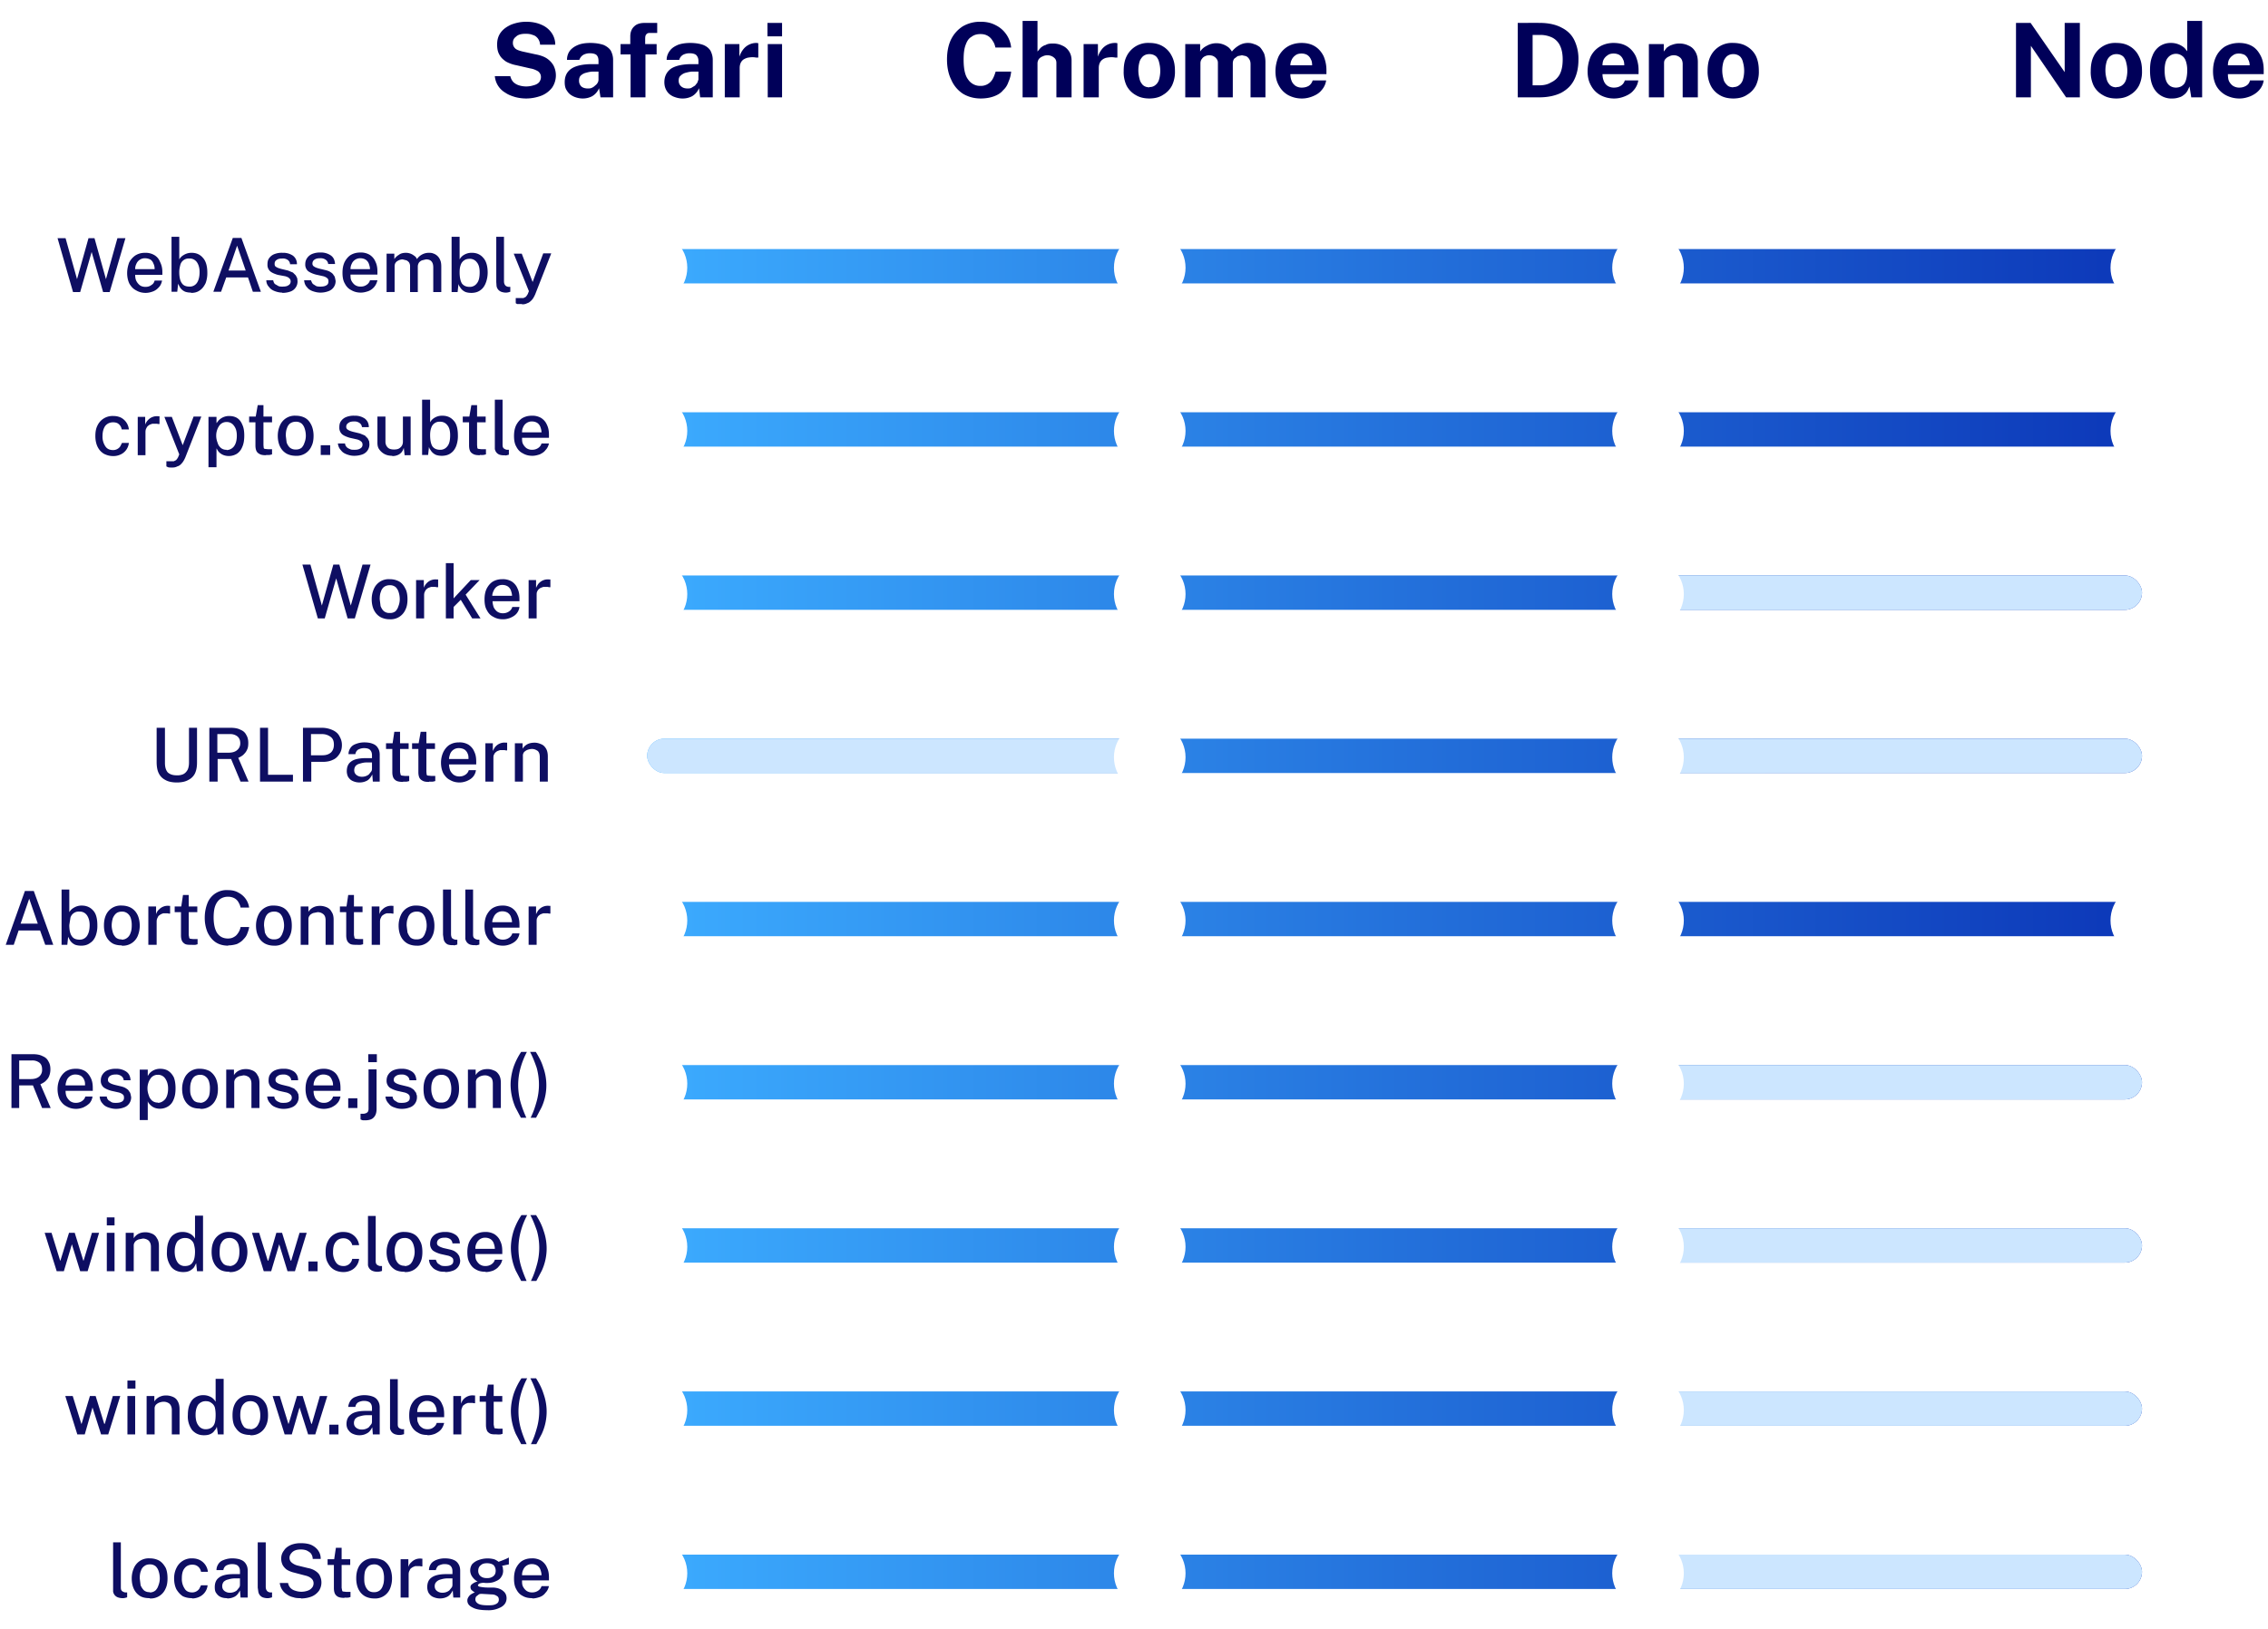 <svg xmlns="http://www.w3.org/2000/svg" width="792" height="569" fill="none"><g clip-path="url(#a)"><rect width="522" height="12" x="226" y="87" fill="url(#b)" rx="6"/><g filter="url(#c)"><circle cx="227.5" cy="92.5" r="12.5" fill="#fff"/></g><g filter="url(#d)"><circle cx="401.5" cy="92.5" r="12.5" fill="#fff"/></g><g filter="url(#e)"><circle cx="575.5" cy="92.5" r="12.5" fill="#fff"/></g><g filter="url(#f)"><circle cx="749.5" cy="92.5" r="12.5" fill="#fff"/></g><rect width="522" height="12" x="226" y="144" fill="url(#g)" rx="6"/><g filter="url(#h)"><circle cx="227.5" cy="149.5" r="12.5" fill="#fff"/></g><g filter="url(#i)"><circle cx="401.5" cy="149.5" r="12.5" fill="#fff"/></g><g filter="url(#j)"><circle cx="575.5" cy="149.5" r="12.5" fill="#fff"/></g><g filter="url(#k)"><circle cx="749.5" cy="149.5" r="12.5" fill="#fff"/></g><rect width="522" height="12" x="226" y="201" fill="url(#l)" rx="6"/><rect width="172.2" height="12" x="575.8" y="201" fill="#CCE6FF" rx="6"/><g filter="url(#m)"><circle cx="227.5" cy="206.5" r="12.5" fill="#fff"/></g><g filter="url(#n)"><circle cx="401.5" cy="206.5" r="12.5" fill="#fff"/></g><g filter="url(#o)"><circle cx="575.5" cy="206.5" r="12.5" fill="#fff"/></g><rect width="522" height="12" x="226" y="258" fill="url(#p)" rx="6"/><rect width="172.2" height="12" x="226" y="258" fill="#CCE6FF" rx="6"/><rect width="172.2" height="12" x="575.8" y="258" fill="#CCE6FF" rx="6"/><g filter="url(#q)"><circle cx="401.5" cy="263.5" r="12.5" fill="#fff"/></g><g filter="url(#r)"><circle cx="575.5" cy="263.5" r="12.5" fill="#fff"/></g><rect width="522" height="12" x="226" y="315" fill="url(#s)" rx="6"/><g filter="url(#t)"><circle cx="227.5" cy="320.5" r="12.5" fill="#fff"/></g><g filter="url(#u)"><circle cx="401.5" cy="320.5" r="12.5" fill="#fff"/></g><g filter="url(#v)"><circle cx="575.5" cy="320.5" r="12.5" fill="#fff"/></g><g filter="url(#w)"><circle cx="749.5" cy="320.5" r="12.5" fill="#fff"/></g><rect width="522" height="12" x="226" y="372" fill="url(#x)" rx="6"/><rect width="172.2" height="12" x="575.8" y="372" fill="#CCE6FF" rx="6"/><g filter="url(#y)"><circle cx="227.5" cy="377.5" r="12.5" fill="#fff"/></g><g filter="url(#z)"><circle cx="401.5" cy="377.5" r="12.5" fill="#fff"/></g><g filter="url(#A)"><circle cx="575.5" cy="377.5" r="12.5" fill="#fff"/></g><rect width="522" height="12" x="226" y="429" fill="url(#B)" rx="6"/><rect width="172.2" height="12" x="575.8" y="429" fill="#CCE6FF" rx="6"/><g filter="url(#C)"><circle cx="227.5" cy="434.5" r="12.5" fill="#fff"/></g><g filter="url(#D)"><circle cx="401.5" cy="434.5" r="12.5" fill="#fff"/></g><g filter="url(#E)"><circle cx="575.5" cy="434.5" r="12.5" fill="#fff"/></g><rect width="522" height="12" x="226" y="486" fill="url(#F)" rx="6"/><rect width="172.2" height="12" x="575.8" y="486" fill="#CCE6FF" rx="6"/><g filter="url(#G)"><circle cx="227.5" cy="491.5" r="12.5" fill="#fff"/></g><g filter="url(#H)"><circle cx="401.5" cy="491.5" r="12.5" fill="#fff"/></g><g filter="url(#I)"><circle cx="575.5" cy="491.5" r="12.5" fill="#fff"/></g><rect width="522" height="12" x="226" y="543" fill="url(#J)" rx="6"/><rect width="172.2" height="12" x="575.8" y="543" fill="#CCE6FF" rx="6"/><g filter="url(#K)"><circle cx="227.5" cy="548.5" r="12.5" fill="#fff"/></g><g filter="url(#L)"><circle cx="401.5" cy="548.5" r="12.5" fill="#fff"/></g><g filter="url(#M)"><circle cx="575.5" cy="548.5" r="12.5" fill="#fff"/></g><path fill="#0E0E62" d="m25.5 102-5.4-18.8h2.8l4 14.3 4-14.3H33l4 14.3 4-14.3h2.8L38.3 102H36l-4-14-4 14h-2.4Zm25.4.3c-1.3 0-2.4-.3-3.4-.9-1-.5-1.7-1.3-2.3-2.3-.5-1-.8-2.3-.8-3.7 0-1.4.3-2.6.7-3.7.5-1 1.3-1.9 2.2-2.5 1-.6 2-.9 3.4-.9a6 6 0 0 1 3.2.8c1 .6 1.6 1.4 2 2.4.5 1 .8 2.1.8 3.5v1h-9.5c0 .7.1 1.5.4 2.1.3.6.7 1.1 1.2 1.5.5.4 1.2.6 2 .6s1.5-.2 2-.6c.7-.4 1-.9 1.2-1.6h2.6c-.2.9-.5 1.7-1.1 2.3-.6.7-1.3 1.2-2.1 1.5-.8.3-1.7.5-2.5.5ZM47.2 94H54c0-.7-.1-1.3-.4-1.9a3 3 0 0 0-1-1.4c-.6-.3-1.2-.5-2-.5a3.2 3.2 0 0 0-3 2c-.3.6-.4 1.2-.4 1.8Zm19.5 8.2c-.7 0-1.4-.1-2-.3a4 4 0 0 1-2-1.8l-.5-1-.3 2.8h-2V82.7h2.7v7.9a4 4 0 0 1 1.5-1.5 5.1 5.1 0 0 1 2.8-.8c1.7 0 3 .6 4 1.8 1 1.1 1.5 2.9 1.5 5.1a10 10 0 0 1-.6 3.7c-.5 1-1.1 1.9-2 2.5-.8.6-1.8.9-3 .9Zm-.5-2.1a3 3 0 0 0 2.5-1.2c.6-.8 1-2.1 1-3.9 0-1.5-.4-2.7-1-3.5a3 3 0 0 0-2.6-1.2 3 3 0 0 0-3.1 2.1c-.2.8-.4 1.6-.4 2.6 0 1.8.3 3.1.9 3.9.5.8 1.4 1.2 2.7 1.2Zm8.3 1.8 6.8-18.8h3l6.8 18.8h-2.8l-1.7-5H79l-1.8 5h-2.8Zm5.3-7.4h6l-3-8.7-3 8.7Zm18.8 7.7c-.9 0-1.8-.2-2.6-.5s-1.5-.7-2-1.4c-.6-.6-1-1.4-1-2.4h2.4c.1.5.3 1 .6 1.3l1.2.7c.4.2 1 .2 1.4.2.9 0 1.6-.1 2-.4.6-.3.9-.8.9-1.4 0-.5-.2-.9-.5-1.1-.2-.3-.7-.5-1.3-.7L97 96c-1-.3-2-.7-2.6-1.2a3 3 0 0 1-1-2.4c0-.8.1-1.5.5-2.1a4 4 0 0 1 1.8-1.5 7 7 0 0 1 3-.5 6 6 0 0 1 3.6 1c.9.7 1.4 1.7 1.4 3h-2.4a2 2 0 0 0-.8-1.5 3 3 0 0 0-2-.5c-.7 0-1.4.1-1.9.5-.5.3-.7.7-.7 1.4 0 .4.1.8.5 1 .4.3 1 .5 1.7.7l2.5.6 1.7.7 1 1 .5 1 .1 1a3.7 3.7 0 0 1-2.4 3.6c-.8.3-1.8.5-2.9.5Zm13.3 0c-1 0-1.8-.2-2.7-.5-.8-.3-1.5-.7-2-1.4-.6-.6-.9-1.4-1-2.4h2.4c.2.5.4 1 .7 1.3l1.1.7c.5.2 1 .2 1.5.2.8 0 1.5-.1 2-.4.6-.3.8-.8.8-1.4 0-.5-.1-.9-.4-1.1-.3-.3-.7-.5-1.3-.7l-2.7-.6c-1.1-.3-2-.7-2.7-1.2a3 3 0 0 1-1-2.4c0-.8.2-1.5.6-2.1a4 4 0 0 1 1.8-1.5 7 7 0 0 1 2.9-.5 6 6 0 0 1 3.6 1c1 .7 1.4 1.7 1.5 3h-2.4a2 2 0 0 0-.9-1.5 3 3 0 0 0-1.9-.5c-.8 0-1.4.1-2 .5-.4.3-.7.7-.7 1.4 0 .4.2.8.6 1 .4.3 1 .5 1.7.7l2.5.6c.7.2 1.2.4 1.6.7.5.3.8.6 1 1 .3.3.4.6.5 1l.2 1a3.7 3.7 0 0 1-2.5 3.6c-.8.3-1.7.5-2.8.5Zm14.1 0c-1.3 0-2.4-.3-3.4-.9-1-.5-1.7-1.3-2.2-2.3-.6-1-.8-2.3-.8-3.7 0-1.4.2-2.6.7-3.7.5-1 1.2-1.9 2.1-2.5 1-.6 2.1-.9 3.4-.9a6 6 0 0 1 3.3.8c.9.6 1.6 1.4 2 2.4.5 1 .7 2.1.7 3.5v1h-9.4c0 .7 0 1.5.3 2.1.3.6.7 1.1 1.2 1.5.6.4 1.2.6 2 .6.9 0 1.5-.2 2.1-.6.6-.4 1-.9 1.2-1.6h2.6c-.2.9-.6 1.7-1.1 2.3-.6.7-1.3 1.2-2.1 1.5-.9.3-1.7.5-2.6.5Zm-3.6-8.2h6.8c0-.7-.2-1.3-.4-1.9a3 3 0 0 0-1.1-1.4c-.5-.3-1.1-.5-1.9-.5a3.2 3.2 0 0 0-3 2c-.3.6-.4 1.2-.4 1.8ZM135 102V88.6h2.7v1.9c.4-.6.9-1.1 1.6-1.5.6-.5 1.5-.7 2.5-.7a4.6 4.6 0 0 1 2.8 1c.5.3.8.7 1 1.2a5 5 0 0 1 4.1-2.2c.5 0 1 0 1.5.2a3.9 3.9 0 0 1 2.5 2.3c.3.6.4 1.4.4 2.4v8.8h-2.8v-8.5c0-.8-.1-1.3-.3-1.7a2 2 0 0 0-1-1 3 3 0 0 0-1.3-.2l-1.2.3c-.4.1-.8.4-1.1.7-.3.4-.5.9-.5 1.5v8.9h-2.7v-9.1c0-.5-.2-1-.4-1.3-.3-.3-.6-.6-1-.7l-1.2-.3c-.4 0-.9.1-1.3.3-.4.2-.8.4-1.1.8-.3.4-.4.8-.4 1.4v8.9H135Zm29.6.3c-.8 0-1.4-.1-2-.3a4 4 0 0 1-2-1.8c-.3-.3-.4-.7-.5-1l-.3 2.8h-2.1V82.7h2.8v7.9a4 4 0 0 1 1.4-1.5 5.1 5.1 0 0 1 2.9-.8c1.7 0 3 .6 4 1.8 1 1.1 1.5 2.9 1.5 5.1a10 10 0 0 1-.7 3.7c-.4 1-1 1.9-1.9 2.5-.8.6-1.9.9-3.1.9Zm-.6-2.1a3 3 0 0 0 2.5-1.2c.7-.8 1-2.1 1-3.9 0-1.5-.3-2.7-1-3.5a3 3 0 0 0-2.5-1.2c-.8 0-1.5.2-2 .6a3 3 0 0 0-1.1 1.5c-.3.8-.4 1.6-.4 2.6 0 1.8.3 3.1.8 3.9.6.8 1.5 1.2 2.7 1.2Zm13 2a5 5 0 0 1-2-.3 2.6 2.6 0 0 1-1.6-2l-.1-1.4V82.7h2.7v15.5c0 .6.1 1 .4 1.4.2.3.6.5 1.1.6h.7v1.7a5.5 5.5 0 0 1-1.3.3Zm5.3 4h-1.7l-.5-.3v-1.8h2.7l.8-.4.4-.5.3-.5.4-1-5.3-13.1h2.8l3.8 9.9 3.7-10h2.8l-5.6 14.3c-.4.9-.8 1.6-1.3 2.1s-1 .9-1.5 1c-.5.3-1.1.4-1.8.4ZM39.6 159.3c-1.3 0-2.3-.3-3.3-.8-1-.6-1.7-1.4-2.2-2.4-.5-1-.8-2.3-.8-3.8 0-1.4.2-2.6.7-3.6a5.8 5.8 0 0 1 5.6-3.4c1 0 1.9.2 2.7.6A5.2 5.2 0 0 1 45 150h-2.5a3 3 0 0 0-1.5-2.2c-.4-.2-1-.3-1.5-.3-1.1 0-2 .4-2.7 1.2-.6.8-1 2-1 3.6a6 6 0 0 0 1 3.6c.6.9 1.5 1.3 2.7 1.3a3 3 0 0 0 2.5-1.3l.6-1.2H45a5 5 0 0 1-2.8 4 6 6 0 0 1-2.6.6Zm8.5-.3v-13.4h2.6v2.7c.2-.6.6-1.2 1-1.6a4.2 4.2 0 0 1 3.6-1.3h.4v2.7h-.5l-.4-.1h-1.6c-.5.2-1 .3-1.3.6-.3.2-.6.5-.8 1-.2.3-.3.8-.3 1.3v8.1h-2.7Zm12.1 4.3c-.8 0-1.4 0-1.7-.2l-.4-.2v-1.8h2.6l.8-.4.4-.5.3-.5.4-1-5.2-13.1H60l3.8 9.9 3.8-10h2.7l-5.6 14.3c-.4.9-.8 1.6-1.3 2.1-.4.5-1 .9-1.5 1-.5.3-1.1.4-1.8.4Zm12.6-.1v-17.6h2.8v2.2l.7-.9a5 5 0 0 1 3.7-1.6c1 0 2 .2 2.8.7.8.5 1.4 1.3 1.8 2.3.5 1 .7 2.3.7 3.8 0 1.6-.2 2.9-.7 4-.4 1-1 1.8-1.9 2.4a5.4 5.4 0 0 1-4.5.5 4.4 4.4 0 0 1-2-1.4l-.6-1v6.6h-2.8Zm6.3-6c1 0 2-.5 2.6-1.3.6-.8 1-2 1-3.7 0-1.5-.3-2.6-1-3.5a3 3 0 0 0-2.6-1.3 3 3 0 0 0-2.6 1.4 6 6 0 0 0-1 3.4c0 .9.2 1.7.5 2.5.2.7.6 1.3 1.2 1.8a3 3 0 0 0 2 .6ZM93 159c-1 0-1.8-.1-2.3-.4-.6-.3-1-.7-1.2-1.2-.2-.5-.3-1.1-.3-1.8v-8.1H87v-2h2.3l.7-4h2v4h3v2h-3v8l.1 1c.1.2.3.3.5.3l1 .1H95v1.8l-.8.2a9 9 0 0 1-1.3 0Zm10.3.2c-1.3 0-2.4-.3-3.3-.8-1-.6-1.7-1.4-2.2-2.4-.5-1-.8-2.3-.8-3.8 0-1.4.3-2.6.8-3.7a5.6 5.6 0 0 1 5.5-3.3c1.3 0 2.4.3 3.3.8 1 .6 1.6 1.4 2.1 2.4s.8 2.4.8 3.8-.2 2.6-.7 3.6a5.6 5.6 0 0 1-5.5 3.4Zm0-2.2a3 3 0 0 0 2-.6c.4-.4.8-1 1-1.7.3-.7.5-1.6.5-2.5a8 8 0 0 0-.4-2.5c-.2-.7-.6-1.3-1-1.7a3 3 0 0 0-2.1-.7c-.8 0-1.4.2-2 .6-.5.4-.9 1-1.1 1.7-.3.7-.4 1.6-.4 2.6l.3 2.4c.3.7.6 1.3 1.2 1.8a3 3 0 0 0 2 .6Zm8.7 1.9v-3.4h3.3v3.4H112Zm11.7.3c-1 0-1.8-.2-2.6-.5s-1.5-.7-2-1.4c-.6-.6-1-1.4-1.1-2.4h2.5c0 .5.3 1 .6 1.3.3.3.7.5 1.2.7.4.2.9.2 1.4.2.9 0 1.5-.1 2-.4.6-.3.9-.8.9-1.4 0-.5-.2-.9-.5-1.1-.3-.3-.7-.5-1.3-.7l-2.7-.6c-1-.3-2-.7-2.6-1.2a3 3 0 0 1-1-2.4c0-.8.1-1.5.5-2.1a4 4 0 0 1 1.8-1.5 7 7 0 0 1 3-.5 6 6 0 0 1 3.6 1c.9.7 1.4 1.7 1.4 3h-2.4a2 2 0 0 0-.9-1.5 3 3 0 0 0-1.8-.5c-.8 0-1.5.1-2 .5-.5.3-.8.7-.8 1.4 0 .4.2.8.6 1 .4.3 1 .5 1.7.7l2.5.6 1.7.7 1 1 .5 1 .1 1a3.7 3.7 0 0 1-2.4 3.6c-.8.3-1.8.5-2.9.5Zm13.3 0c-.7 0-1.4-.1-2-.3a5 5 0 0 1-1.6-.9c-.5-.4-.9-.9-1.2-1.4-.3-.6-.4-1.2-.4-2v-9.1h2.8v8.8c0 .8.3 1.5.8 2s1.2.7 2.2.7c1 0 1.7-.2 2.2-.7.6-.5.9-1.2.9-2v-8.8h2.7V159h-2.1l-.3-2.6c-.2.7-.5 1.3-.9 1.7-.4.4-.8.7-1.4.9-.5.2-1.1.3-1.7.3Zm17.3 0c-.8 0-1.4-.1-2-.3a4.1 4.1 0 0 1-2-1.8c-.3-.3-.4-.7-.5-1l-.3 2.8h-2.1v-19.3h2.8v7.9a4 4 0 0 1 1.4-1.5 5 5 0 0 1 2.9-.8c1.7 0 3 .6 4 1.8 1 1.1 1.4 2.9 1.4 5.1a10 10 0 0 1-.6 3.7c-.4 1-1 1.9-1.9 2.5-.8.6-1.9.9-3.1.9Zm-.6-2.1a3 3 0 0 0 2.5-1.2c.7-.8 1-2.1 1-3.9 0-1.5-.3-2.7-1-3.5a3 3 0 0 0-2.5-1.2 3 3 0 0 0-3.1 2.1c-.3.8-.4 1.6-.4 2.6 0 1.8.3 3.1.8 3.9.6.8 1.5 1.2 2.7 1.2Zm13.9 1.9c-1 0-1.8-.1-2.3-.4-.6-.3-1-.7-1.2-1.2-.2-.5-.3-1.1-.3-1.8v-8.1h-2.2v-2h2.3l.7-4h2v4h3v2h-3v8l.1 1c.1.2.3.3.5.3l.9.1h1.6v1.8l-.8.2a9 9 0 0 1-1.3 0Zm8.8 0a5 5 0 0 1-2-.2 2.6 2.6 0 0 1-1.6-2v-17.2h2.7v15.5c0 .6 0 1 .3 1.4.3.3.7.5 1.2.6h.7v1.7a5.5 5.5 0 0 1-1.3.3Zm9.5.2c-1.3 0-2.4-.3-3.4-.9-1-.5-1.7-1.3-2.2-2.3-.6-1-.8-2.3-.8-3.7 0-1.4.2-2.6.7-3.7.5-1 1.2-1.9 2.1-2.5 1-.6 2.1-.9 3.4-.9a6 6 0 0 1 3.3.8c.9.6 1.6 1.4 2 2.4.5 1 .7 2.1.7 3.5v1h-9.4c0 .7 0 1.5.3 2.1.3.6.7 1.1 1.2 1.5.6.4 1.2.6 2 .6s1.5-.2 2.1-.6c.6-.4 1-.9 1.2-1.6h2.6c-.2.9-.6 1.7-1.2 2.3-.5.7-1.2 1.1-2 1.5-.9.3-1.7.5-2.6.5Zm-3.6-8.2h6.8c0-.7-.2-1.3-.4-1.9a3 3 0 0 0-1.1-1.4c-.5-.3-1.1-.5-1.9-.5a3.2 3.2 0 0 0-3 2c-.3.6-.4 1.2-.4 1.8ZM111 216l-5.4-18.8h2.8l4 14.3 4-14.3h2.1l4 14.3 4.1-14.3h2.8l-5.5 18.8h-2.5l-4-14-4 14h-2.3Zm25 .3c-1.2 0-2.3-.3-3.2-.8-1-.6-1.7-1.4-2.2-2.4-.5-1-.8-2.3-.8-3.8 0-1.4.3-2.6.8-3.7a5.6 5.6 0 0 1 5.5-3.3c1.3 0 2.4.3 3.3.8 1 .6 1.6 1.4 2.1 2.4.6 1 .8 2.4.8 3.8s-.2 2.6-.7 3.6a5.6 5.6 0 0 1-5.5 3.4Zm.1-2.2a3 3 0 0 0 2-.6c.4-.4.8-1 1-1.7.3-.7.5-1.6.5-2.5a8 8 0 0 0-.4-2.5c-.2-.7-.6-1.3-1-1.7a3 3 0 0 0-2.1-.7c-.8 0-1.4.2-2 .6-.5.4-.9 1-1.1 1.7-.3.7-.4 1.6-.4 2.6l.3 2.4c.3.7.6 1.3 1.2 1.8a3 3 0 0 0 2 .6Zm9.2 1.9v-13.4h2.7v2.7c.2-.6.6-1.2 1-1.6a4.2 4.2 0 0 1 3.6-1.3h.4v2.7h-.5l-.4-.1h-1.6c-.5.2-1 .3-1.3.6-.3.2-.6.5-.8 1-.2.3-.3.8-.3 1.3v8.1h-2.8Zm10.4 0v-19.3h2.7V209l6-6.4h3.1l-4.9 5.1 5.2 8.3h-2.9l-4-6.5-2.5 2.5v4h-2.7Zm19.9.3c-1.3 0-2.4-.3-3.4-.9-1-.5-1.7-1.3-2.2-2.3-.6-1-.8-2.3-.8-3.7 0-1.4.2-2.6.7-3.7.5-1 1.2-1.9 2.1-2.5 1-.6 2.1-.9 3.4-.9a6 6 0 0 1 3.3.8c.9.6 1.6 1.4 2 2.4.5 1 .7 2.1.7 3.5v1H172c0 .7.2 1.5.4 2.1.3.6.7 1.1 1.2 1.5.6.4 1.2.6 2 .6s1.5-.2 2.1-.6c.6-.4 1-.9 1.2-1.6h2.5c-.1.9-.5 1.7-1 2.3-.6.7-1.3 1.1-2.2 1.5-.8.3-1.6.5-2.5.5Zm-3.7-8.2h6.9c0-.7-.2-1.3-.4-1.9a3 3 0 0 0-1.1-1.4c-.5-.3-1.1-.5-1.9-.5a3.2 3.2 0 0 0-3 2c-.3.6-.5 1.2-.5 1.8Zm12.7 7.9v-13.4h2.6v2.7c.3-.6.6-1.2 1-1.6a4.2 4.2 0 0 1 3.6-1.3h.4v2.7h-.4l-.5-.1h-1.6c-.5.2-1 .3-1.3.6-.3.2-.6.5-.8 1-.2.3-.2.8-.2 1.3v8.1h-2.8ZM61.7 273.3c-1.6 0-3-.3-4-.9a5 5 0 0 1-2.3-2.4c-.5-1-.7-2.4-.7-3.9v-11.9h2.9v12.2c0 1.5.3 2.6 1 3.4.8.7 1.8 1 3.1 1a5 5 0 0 0 2.3-.4c.6-.3 1.1-.8 1.5-1.5.3-.6.5-1.5.5-2.5v-12.2h2.8v12.1c0 1.5-.2 2.7-.7 3.8a5 5 0 0 1-2.3 2.3c-1 .6-2.4.9-4 .9Zm11.4-.3v-18.8h7.4c1.4 0 2.6.2 3.5.7 1 .4 1.6 1 2 1.8.5.8.7 1.7.7 2.8 0 1-.1 1.8-.5 2.5-.3.7-.8 1.2-1.3 1.7a7 7 0 0 1-1.7 1l3.6 8.3H84l-3.3-7.9h-4.7v7.9H73Zm2.8-10.1h3.9c1.3 0 2.3-.3 3-.9a3 3 0 0 0 1.1-2.4c0-1-.3-1.8-1-2.4a4 4 0 0 0-2.6-.8h-4.4v6.5ZM90.8 273v-18.8h2.8v16.4h8.7v2.4H90.8Zm15 0v-18.8h6.5a9 9 0 0 1 3.6.7c1 .4 2 1.1 2.5 2 .6 1 1 2 1 3.3 0 1.3-.3 2.3-.9 3.2-.6.9-1.3 1.6-2.3 2-1 .5-2.2.7-3.5.7h-4v6.9h-2.9Zm2.8-9.2h4c1.2 0 2.2-.3 3-1 .7-.7 1-1.6 1-2.7 0-1.2-.3-2.1-1.1-2.7-.8-.6-1.8-1-3-1h-3.9v7.4Zm17 9.5c-1 0-1.7-.2-2.4-.5s-1.2-.8-1.6-1.4c-.3-.5-.5-1.3-.5-2 0-1.6.5-2.7 1.5-3.4 1-.8 2.8-1.2 5.1-1.2h2.2v-1c0-.8-.2-1.4-.7-1.9-.4-.4-1.1-.6-2.1-.6-.7 0-1.4.2-2 .5-.5.3-.9.9-1 1.6h-2.4c0-.9.3-1.6.7-2.2.5-.7 1.1-1.1 2-1.4a8 8 0 0 1 2.8-.5c1.3 0 2.3.2 3 .5.8.3 1.4.8 1.8 1.5.4.6.6 1.4.6 2.3v9.4h-2.4l-.2-2.5c-.5 1-1.1 1.8-1.9 2.2-.8.4-1.6.6-2.6.6Zm.8-2a3.8 3.8 0 0 0 2.4-.8l.8-1c.2-.2.3-.6.3-1v-2.2h-1.8c-1 0-1.7.2-2.4.4a3 3 0 0 0-1.5.8c-.3.4-.5.9-.5 1.5 0 .8.3 1.3.8 1.7a3 3 0 0 0 1.9.6Zm14.4 1.8c-1 0-1.8-.1-2.4-.4-.5-.3-.9-.7-1.1-1.2-.2-.5-.3-1.1-.3-1.8v-8.1h-2.2v-2h2.3l.6-4h2v4h3v2h-3v8l.2 1c.1.2.3.3.5.3l.9.1h1.6v1.8l-.8.2a9 9 0 0 1-1.3 0Zm9 0c-1 0-1.7-.1-2.2-.4-.6-.3-1-.7-1.2-1.2-.2-.5-.3-1.1-.3-1.8v-8.1h-2.2v-2h2.3l.7-4h2v4h3v2h-3v8l.1 1c.1.2.3.3.5.3l1 .1h1.5v1.8l-.8.2a9 9 0 0 1-1.3 0Zm10.7.2c-1.3 0-2.4-.3-3.4-.9-1-.5-1.7-1.3-2.3-2.3-.5-1-.8-2.3-.8-3.7 0-1.4.3-2.6.8-3.7.5-1 1.2-1.9 2.1-2.5 1-.6 2-.9 3.4-.9a6 6 0 0 1 3.3.8c.9.6 1.6 1.4 2 2.4.5 1 .7 2.1.7 3.5v1h-9.5c0 .7.2 1.5.4 2.1.3.6.7 1.1 1.2 1.5.6.4 1.2.6 2 .6s1.5-.2 2.1-.6c.6-.4 1-.9 1.2-1.6h2.5c-.1.9-.5 1.7-1 2.3-.6.7-1.3 1.1-2.2 1.5-.8.3-1.6.5-2.5.5Zm-3.7-8.2h6.8c0-.7 0-1.3-.3-1.9a3 3 0 0 0-1.1-1.4c-.5-.3-1.2-.5-2-.5a3.2 3.2 0 0 0-3 2c-.2.6-.4 1.2-.4 1.8Zm12.7 7.9v-13.4h2.6v2.7c.3-.6.6-1.2 1-1.6a4.2 4.2 0 0 1 3.6-1.3h.4v2.7h-.4l-.5-.1h-1.6c-.5.2-1 .3-1.3.6-.3.2-.6.5-.8 1-.2.3-.2.8-.2 1.3v8.1h-2.8Zm10.3 0v-13.4h2.7v1.9a4.3 4.3 0 0 1 2.2-1.8c.6-.2 1.2-.3 2-.3s1.5.2 2.2.5c.8.3 1.3.8 1.8 1.6.4.7.6 1.6.6 2.7v8.8h-2.8v-8.5c0-1-.2-1.7-.7-2.2-.6-.4-1.2-.7-2-.7-.6 0-1 .1-1.6.3-.5.2-.9.5-1.2.8a2 2 0 0 0-.4 1.4v8.9h-2.8ZM2 330l6.7-18.8h3.1l6.8 18.8h-2.8l-1.8-5H6.5l-1.7 5H1.9Zm5.2-7.4h6l-3-8.7-3 8.7Zm21.1 7.7c-.7 0-1.4-.1-2-.3a4.1 4.1 0 0 1-2-1.8l-.5-1-.3 2.8h-2v-19.3h2.7v7.9a4 4 0 0 1 1.5-1.5 5.1 5.1 0 0 1 2.9-.8c1.6 0 3 .6 4 1.8 1 1.1 1.4 2.9 1.4 5.1a10 10 0 0 1-.6 3.7c-.4 1-1 1.9-2 2.5-.8.6-1.8.9-3 .9Zm-.5-2.1a3 3 0 0 0 2.5-1.2c.6-.8 1-2.1 1-3.9 0-1.5-.4-2.7-1-3.5a3 3 0 0 0-2.6-1.2 3 3 0 0 0-3.1 2.1l-.4 2.6c0 1.8.3 3.1.9 3.9.5.8 1.4 1.2 2.7 1.2Zm14.7 2c-1.2 0-2.3-.2-3.2-.7-1-.6-1.7-1.4-2.2-2.4-.5-1-.8-2.3-.8-3.8 0-1.4.2-2.6.7-3.7a5.6 5.6 0 0 1 5.6-3.3c1.2 0 2.3.3 3.2.8 1 .6 1.7 1.4 2.2 2.4.5 1 .8 2.4.8 3.8s-.3 2.6-.7 3.6a5.6 5.6 0 0 1-5.6 3.4Zm0-2a3 3 0 0 0 2-.7c.5-.4.9-1 1.1-1.7.3-.7.4-1.6.4-2.5a8 8 0 0 0-.3-2.5c-.2-.7-.6-1.3-1.1-1.7a3 3 0 0 0-2-.7c-.8 0-1.5.2-2 .6-.5.4-.9 1-1.2 1.7-.2.7-.4 1.6-.4 2.6 0 .8.2 1.6.4 2.4.2.7.6 1.3 1.1 1.8a3 3 0 0 0 2 .6Zm9.3 1.8v-13.4h2.7v2.7c.2-.6.5-1.2 1-1.6a4.2 4.2 0 0 1 3.6-1.3h.3v2.7H59l-.5-.1H57c-.5.2-.9.3-1.2.6-.4.2-.6.5-.8 1-.2.3-.3.8-.3 1.3v8.1h-2.8Zm15.1 0c-1 0-1.7 0-2.3-.3-.5-.3-.9-.7-1.1-1.2-.2-.5-.3-1.1-.3-1.8v-8.1H61v-2h2.3l.6-4h2v4h3v2h-3v8l.2 1c.1.2.3.3.5.3l.9.1H69v1.8l-.7.2a9 9 0 0 1-1.4 0Zm12.8.3c-1.7 0-3.2-.4-4.4-1.2-1.2-.8-2.1-2-2.8-3.4a13 13 0 0 1-1-5.2c0-2 .4-3.7 1-5.2a7.2 7.2 0 0 1 7.2-4.4c1.4 0 2.6.3 3.6.9A6.9 6.9 0 0 1 87 317h-3c-.1-.7-.4-1.3-.8-2-.3-.5-.8-1-1.4-1.3-.6-.3-1.3-.5-2.2-.5-1 0-2 .3-2.7.8-.7.5-1.3 1.3-1.7 2.3-.4 1-.6 2.5-.6 4.1 0 2.6.5 4.4 1.3 5.6.9 1.2 2.1 1.8 3.7 1.8.9 0 1.6-.2 2.2-.6.6-.3 1-.8 1.4-1.4.4-.6.7-1.3.8-2h3c-.1.9-.4 1.6-.7 2.4-.3.8-.8 1.4-1.4 2-.5.6-1.3 1.1-2.1 1.5-.9.3-2 .5-3.1.5Zm16 0c-1.3 0-2.4-.3-3.3-.8-1-.6-1.7-1.4-2.2-2.4-.5-1-.8-2.3-.8-3.8 0-1.4.3-2.6.8-3.7a5.6 5.6 0 0 1 5.5-3.3c1.3 0 2.4.3 3.3.8 1 .6 1.6 1.4 2.1 2.4.6 1 .8 2.4.8 3.8s-.2 2.6-.7 3.6a5.6 5.6 0 0 1-5.5 3.4Zm0-2.2a3 3 0 0 0 2-.6c.4-.4.8-1 1-1.7.3-.7.5-1.6.5-2.5a8 8 0 0 0-.4-2.5c-.2-.7-.6-1.3-1-1.7a3 3 0 0 0-2.1-.7c-.8 0-1.4.2-2 .6-.5.4-.9 1-1.1 1.7-.3.7-.4 1.6-.4 2.6l.3 2.4c.3.7.6 1.3 1.2 1.8a3 3 0 0 0 2 .6Zm9.3 1.9v-13.4h2.7v1.9a4.3 4.3 0 0 1 2.2-1.8c.5-.2 1.2-.3 1.9-.3.8 0 1.6.2 2.3.5.7.3 1.3.8 1.7 1.6.5.7.7 1.6.7 2.7v8.8h-2.8v-8.5c0-1-.2-1.7-.8-2.2-.5-.4-1.1-.7-2-.7l-1.5.3c-.5.2-1 .5-1.2.8a2 2 0 0 0-.5 1.4v8.9H105Zm19.7 0c-1 0-1.8 0-2.4-.3-.5-.3-.9-.7-1.1-1.2-.2-.5-.3-1.1-.3-1.8v-8.1h-2.2v-2h2.3l.6-4h2v4h3v2h-3v8l.2 1c.1.2.3.3.5.3l.9.1h1.6v1.8l-.8.2a9 9 0 0 1-1.3 0Zm5.1 0v-13.4h2.7v2.7c.2-.6.5-1.2 1-1.6a4.2 4.2 0 0 1 3.6-1.3h.3v2.7h-.4l-.5-.1H135c-.5.2-.9.3-1.2.6-.4.2-.6.5-.8 1-.2.3-.3.8-.3 1.3v8.1h-2.8Zm15.7.3c-1.3 0-2.4-.3-3.3-.8-1-.6-1.7-1.4-2.2-2.4-.5-1-.8-2.3-.8-3.8 0-1.4.3-2.6.8-3.7a5.6 5.6 0 0 1 5.5-3.3c1.3 0 2.4.3 3.3.8 1 .6 1.6 1.4 2.1 2.4s.8 2.4.8 3.8-.2 2.6-.7 3.6a5.6 5.6 0 0 1-5.5 3.4Zm0-2.2a3 3 0 0 0 2-.6c.4-.4.8-1 1-1.7.3-.7.5-1.6.5-2.5a8 8 0 0 0-.4-2.5c-.2-.7-.6-1.3-1-1.7a3 3 0 0 0-2.1-.7c-.8 0-1.4.2-2 .6-.5.4-.9 1-1.1 1.7-.3.7-.4 1.6-.4 2.6l.3 2.4c.3.7.6 1.3 1.1 1.8a3 3 0 0 0 2 .6Zm12.9 2a5 5 0 0 1-2-.2 2.6 2.6 0 0 1-1.5-2l-.2-1.4v-15.8h2.8v15.5c0 .6.1 1 .3 1.4.3.3.7.5 1.2.6h.7v1.7a5.5 5.5 0 0 1-1.3.3Zm7.7 0a5 5 0 0 1-2-.2 2.6 2.6 0 0 1-1.6-2v-17.2h2.7v15.5c0 .6 0 1 .3 1.4.3.3.7.5 1.2.6h.7v1.7a5.5 5.5 0 0 1-1.3.3Zm9.5.2c-1.3 0-2.4-.3-3.4-.9-1-.5-1.7-1.3-2.2-2.3-.6-1-.8-2.3-.8-3.7 0-1.4.2-2.6.7-3.7.5-1 1.2-1.9 2.1-2.5 1-.6 2.1-.9 3.4-.9a6 6 0 0 1 3.3.8c.9.6 1.6 1.4 2 2.4.5 1 .7 2.1.7 3.5v1H172c0 .7.2 1.5.4 2.1.3.6.7 1.1 1.2 1.5.6.4 1.2.6 2 .6s1.5-.2 2.1-.6c.6-.4 1-.9 1.2-1.6h2.5c-.1.9-.5 1.7-1 2.3-.6.7-1.3 1.1-2.2 1.5-.8.3-1.6.5-2.5.5Zm-3.7-8.2h6.9c0-.7-.2-1.3-.4-1.9a3 3 0 0 0-1.1-1.4c-.5-.3-1.1-.5-1.9-.5a3.2 3.2 0 0 0-3 2c-.3.6-.5 1.2-.5 1.8Zm12.7 7.9v-13.4h2.6v2.7c.3-.6.6-1.2 1-1.6a4.2 4.2 0 0 1 3.6-1.3h.4v2.7h-.4l-.5-.1h-1.6c-.5.2-1 .3-1.3.6-.3.2-.6.5-.8 1-.2.3-.2.8-.2 1.3v8.1h-2.8ZM4 387v-18.8h7.4c1.4 0 2.6.2 3.5.7 1 .4 1.6 1 2 1.8.5.8.7 1.7.7 2.8 0 1-.2 1.8-.5 2.5s-.8 1.2-1.3 1.7a7 7 0 0 1-1.7 1l3.6 8.3h-3l-3.2-7.9H6.7v7.9H4Zm2.7-10.1h4c1.3 0 2.3-.3 3-.9a3 3 0 0 0 1-2.4c0-1-.2-1.8-.9-2.4a4 4 0 0 0-2.7-.8H6.7v6.5Zm19.9 10.4c-1.3 0-2.4-.3-3.4-.9-1-.5-1.7-1.3-2.3-2.3-.5-1-.8-2.3-.8-3.7 0-1.4.3-2.6.8-3.7.5-1 1.2-1.9 2.1-2.5 1-.6 2-.9 3.4-.9a6 6 0 0 1 3.3.8c.9.6 1.5 1.4 2 2.4s.7 2.1.7 3.5v1h-9.5c0 .7.1 1.5.4 2.1.3.6.7 1.1 1.2 1.5.6.4 1.2.6 2 .6s1.5-.2 2.1-.6c.6-.4 1-.9 1.2-1.6h2.5c-.1.9-.5 1.7-1 2.3-.7.7-1.4 1.1-2.2 1.5-.8.3-1.6.5-2.5.5Zm-3.7-8.2h6.8c0-.7 0-1.3-.3-1.9a3 3 0 0 0-1.1-1.4c-.5-.3-1.2-.5-2-.5a3.2 3.2 0 0 0-3 2c-.2.6-.4 1.2-.4 1.8Zm17.6 8.2c-1 0-1.8-.2-2.7-.5-.8-.3-1.5-.7-2-1.4-.6-.6-.9-1.4-1-2.4h2.5c0 .5.3 1 .6 1.3l1.1.7c.5.2 1 .2 1.5.2.8 0 1.5-.1 2-.4.6-.3.8-.8.8-1.4 0-.5-.1-.9-.4-1.1-.3-.3-.7-.5-1.3-.7l-2.7-.6c-1.1-.3-2-.7-2.7-1.2a3 3 0 0 1-1-2.4c0-.8.2-1.5.6-2.1a4 4 0 0 1 1.8-1.5 7 7 0 0 1 2.9-.5 6 6 0 0 1 3.6 1c1 .7 1.4 1.7 1.5 3h-2.4a2 2 0 0 0-.9-1.5 3 3 0 0 0-1.9-.5c-.7 0-1.4.1-2 .5-.4.3-.7.7-.7 1.4 0 .4.2.8.6 1 .4.3 1 .5 1.7.7l2.5.6c.7.2 1.2.4 1.6.7.5.3.8.6 1 1 .3.3.4.6.5 1l.2 1a3.7 3.7 0 0 1-2.5 3.6c-.8.3-1.7.5-2.8.5Zm8.3 3.9v-17.6h2.8v2.2l.6-.9a5 5 0 0 1 3.7-1.6c1 0 2 .2 2.8.7.8.5 1.5 1.3 2 2.3.4 1 .6 2.3.6 3.8 0 1.6-.2 2.9-.7 4-.4 1-1 1.8-2 2.4a5.4 5.4 0 0 1-4.4.5 4.4 4.4 0 0 1-2-1.4c-.3-.3-.5-.6-.6-1v6.6h-2.8Zm6.3-6c1 0 1.9-.5 2.6-1.3.6-.8 1-2 1-3.7 0-1.5-.4-2.6-1-3.5a3 3 0 0 0-2.6-1.3 3 3 0 0 0-2.6 1.4 6 6 0 0 0-1 3.4c0 .9.2 1.7.5 2.5.2.7.6 1.3 1.2 1.8a3 3 0 0 0 2 .6Zm14.8 2c-1.3 0-2.4-.2-3.3-.7-1-.6-1.7-1.4-2.2-2.4-.5-1-.8-2.3-.8-3.8 0-1.4.3-2.6.8-3.7a5.6 5.6 0 0 1 5.5-3.3c1.2 0 2.3.3 3.3.8.9.6 1.6 1.4 2.1 2.4s.8 2.4.8 3.8-.2 2.6-.7 3.6a5.6 5.6 0 0 1-5.5 3.4Zm0-2a3 3 0 0 0 1.9-.7c.5-.4.9-1 1.2-1.7.2-.7.3-1.6.3-2.5a8 8 0 0 0-.3-2.5c-.2-.7-.6-1.3-1.1-1.7a3 3 0 0 0-2-.7c-.8 0-1.4.2-2 .6-.5.4-.9 1-1.1 1.7-.3.7-.4 1.6-.4 2.6 0 .8 0 1.6.3 2.4.3.7.6 1.3 1.1 1.8a3 3 0 0 0 2 .6ZM79 387v-13.4h2.7v1.9a4.3 4.3 0 0 1 2.3-1.8c.5-.2 1.2-.3 1.9-.3.8 0 1.6.2 2.3.5.7.3 1.3.8 1.7 1.6.5.7.7 1.6.7 2.7v8.8h-2.8v-8.5c0-1-.3-1.7-.8-2.2-.5-.4-1.2-.7-2-.7l-1.5.3c-.5.2-1 .5-1.2.8a2 2 0 0 0-.5 1.4v8.9h-2.8Zm20 .3c-1 0-1.8-.2-2.6-.5s-1.5-.7-2-1.4c-.6-.6-1-1.4-1.1-2.4h2.5c0 .5.3 1 .6 1.3.3.3.7.5 1.2.7.4.2.9.2 1.4.2.9 0 1.5-.1 2-.4.6-.3.9-.8.9-1.4 0-.5-.2-.9-.5-1.1-.3-.3-.7-.5-1.3-.7l-2.7-.6c-1-.3-2-.7-2.6-1.2a3 3 0 0 1-1-2.4c0-.8.1-1.5.5-2.1a4 4 0 0 1 1.8-1.5 7 7 0 0 1 2.9-.5 6 6 0 0 1 3.7 1c.9.7 1.4 1.7 1.4 3h-2.4a2 2 0 0 0-.9-1.5 3 3 0 0 0-1.8-.5c-.8 0-1.5.1-2 .5-.5.3-.8.7-.8 1.4 0 .4.2.8.6 1 .4.3 1 .5 1.7.7l2.5.6 1.7.7 1 1 .5 1 .1 1a3.7 3.7 0 0 1-2.5 3.6c-.7.3-1.7.5-2.8.5Zm14.1 0c-1.2 0-2.4-.3-3.3-.9-1-.5-1.8-1.3-2.3-2.3-.5-1-.8-2.3-.8-3.7 0-1.4.2-2.6.7-3.7.5-1 1.2-1.9 2.2-2.5 1-.6 2-.9 3.4-.9a6 6 0 0 1 3.2.8c1 .6 1.6 1.4 2 2.4.5 1 .7 2.1.7 3.5v1h-9.4c0 .7.1 1.5.4 2.1.2.6.6 1.1 1.2 1.5.5.4 1.2.6 2 .6s1.5-.2 2-.6c.6-.4 1-.9 1.2-1.6h2.6c-.2.9-.5 1.7-1.1 2.3-.6.7-1.3 1.1-2.1 1.5-.8.3-1.7.5-2.6.5Zm-3.6-8.2h6.8c0-.7-.1-1.3-.4-1.9a3 3 0 0 0-1-1.4c-.6-.3-1.2-.5-2-.5a3.2 3.2 0 0 0-3 2c-.3.6-.4 1.2-.4 1.8Zm12.1 7.9v-3.4h3.2v3.4h-3.2Zm6 4.3c-.8 0-1.2 0-1.4-.2l-.3-.1V389h1.2c.6-.1 1-.3 1.2-.5.3-.3.4-.7.4-1.3v-13.7h2.8v13.8c0 1.3-.3 2.3-1 3-.5.6-1.5 1-3 1Zm1-20.3v-2.8h3v2.8h-3Zm11.7 16.3c-1 0-1.8-.2-2.6-.5-.9-.3-1.5-.7-2-1.4-.6-.6-1-1.4-1.1-2.4h2.5c0 .5.3 1 .6 1.3l1.1.7c.5.2 1 .2 1.5.2.8 0 1.5-.1 2-.4.6-.3.8-.8.8-1.4 0-.5-.1-.9-.4-1.1-.3-.3-.7-.5-1.3-.7l-2.7-.6c-1.1-.3-2-.7-2.7-1.2a3 3 0 0 1-1-2.4c0-.8.2-1.5.6-2.1a4 4 0 0 1 1.8-1.5 7 7 0 0 1 2.9-.5 6 6 0 0 1 3.6 1c1 .7 1.4 1.7 1.5 3H143a2 2 0 0 0-.9-1.5 3 3 0 0 0-1.8-.5c-.8 0-1.5.1-2 .5-.5.3-.8.7-.8 1.4 0 .4.2.8.6 1 .4.3 1 .5 1.7.7l2.5.6c.7.2 1.2.4 1.6.7.5.3.8.6 1 1 .3.3.5.6.5 1 .2.3.2.7.2 1a3.7 3.7 0 0 1-2.5 3.6c-.8.3-1.7.5-2.8.5Zm13.8 0c-1.2 0-2.3-.3-3.3-.8-1-.6-1.6-1.4-2.2-2.4-.5-1-.7-2.3-.7-3.8 0-1.4.2-2.6.7-3.7a5.6 5.6 0 0 1 5.5-3.3c1.3 0 2.4.3 3.3.8 1 .6 1.7 1.4 2.2 2.4.5 1 .7 2.4.7 3.8s-.2 2.6-.7 3.6a5.6 5.6 0 0 1-5.5 3.4Zm0-2.2a3 3 0 0 0 2-.6c.5-.4.8-1 1.1-1.7.3-.7.4-1.6.4-2.5a8 8 0 0 0-.4-2.5c-.2-.7-.5-1.3-1-1.7a3 3 0 0 0-2-.7c-.8 0-1.5.2-2 .6-.5.4-1 1-1.2 1.7-.3.7-.4 1.6-.4 2.6 0 .8.1 1.6.4 2.4.2.7.6 1.3 1 1.8a3 3 0 0 0 2.1.6Zm9.3 1.9v-13.4h2.7v1.9a4.3 4.3 0 0 1 2.2-1.8c.6-.2 1.2-.3 2-.3s1.5.2 2.2.5c.8.3 1.3.8 1.8 1.6.4.7.6 1.6.6 2.7v8.8h-2.8v-8.5c0-1-.2-1.7-.7-2.2-.6-.4-1.2-.7-2-.7-.6 0-1.1.1-1.6.3-.5.2-.9.5-1.2.8a2 2 0 0 0-.4 1.4v8.9h-2.8Zm18.5 3.4-1.9-3.6a20.4 20.4 0 0 1-1.7-7.9c0-2.1.4-4.2 1-6.1a23 23 0 0 1 2.7-5.4h2a28 28 0 0 0-2.2 5.5 22.3 22.3 0 0 0-.1 11.8c.5 1.8 1.2 3.7 2.1 5.7h-2Zm3.4 0c1-2 1.6-3.9 2.1-5.7a22 22 0 0 0 0-11.8c-.7-2-1.4-3.8-2.3-5.5h2c1 1.6 2 3.4 2.6 5.4a18.5 18.5 0 0 1-.6 14l-1.9 3.6h-1.9ZM19.8 444l-4.2-13.4H18l3 9.7h.1l3-9.7h2l3 9.7h.1l2.9-9.7h2.5L30.6 444H28l-2.9-9.4-2.8 9.4h-2.5Zm17.5 0v-13.4H40V444h-2.7Zm0-16v-2.8H40v2.8h-2.8Zm6.6 16v-13.4h2.8v1.9a4.3 4.3 0 0 1 2.2-1.8c.5-.2 1.2-.3 1.9-.3.8 0 1.6.2 2.3.5.7.3 1.3.8 1.7 1.6.5.7.7 1.6.7 2.7v8.8h-2.8v-8.5c0-1-.3-1.7-.8-2.2-.5-.4-1.2-.7-2-.7l-1.5.3c-.5.2-1 .5-1.2.8a2 2 0 0 0-.5 1.4v8.9H44Zm20.1.3c-1.8 0-3.2-.6-4.2-1.8a8 8 0 0 1-1.5-5.3c0-1.4.2-2.6.6-3.6.4-1 1-1.9 1.8-2.4a5 5 0 0 1 3-.9 5.5 5.5 0 0 1 3 .8 4.6 4.6 0 0 1 1.4 1.5v-8h2.8V444h-2.1l-.3-2.8-.5 1c-.2.4-.4.7-.8 1a4 4 0 0 1-1.3.8c-.5.2-1.1.3-1.9.3Zm.5-2.1c1.3 0 2.2-.4 2.7-1.2.6-.8.9-2 .9-3.9 0-1-.2-1.8-.4-2.6a3 3 0 0 0-1.1-1.5c-.5-.4-1.2-.6-2-.6-1 0-1.9.4-2.6 1.1-.6.8-1 2-1 3.6 0 1.7.4 2.9 1 3.8a3 3 0 0 0 2.5 1.3Zm15.6 2c-1.2 0-2.3-.2-3.2-.7-1-.6-1.7-1.4-2.2-2.4-.5-1-.8-2.3-.8-3.8 0-1.4.2-2.6.7-3.7a5.6 5.6 0 0 1 5.6-3.3c1.2 0 2.3.3 3.2.8 1 .6 1.7 1.4 2.2 2.4.5 1 .8 2.4.8 3.8s-.3 2.6-.7 3.6a5.6 5.6 0 0 1-5.6 3.4Zm0-2a3 3 0 0 0 2-.7c.5-.4.9-1 1.1-1.7.3-.7.4-1.6.4-2.5a8 8 0 0 0-.3-2.5c-.2-.7-.6-1.3-1.1-1.7a3 3 0 0 0-2-.7c-.8 0-1.5.2-2 .6-.5.4-.9 1-1.2 1.7-.2.7-.3 1.6-.3 2.6 0 .8 0 1.6.3 2.4.2.7.6 1.3 1.1 1.8a3 3 0 0 0 2 .6Zm12 1.8L88 430.6h2.5l3 9.7h.2l2.8-9.7h2l3 9.7h.2l2.9-9.7h2.5L103 444h-2.6l-2.9-9.4-2.8 9.4h-2.5Zm15.6 0v-3.4h3.2v3.4h-3.2Zm12.2.3c-1.2 0-2.3-.3-3.2-.8-1-.6-1.7-1.4-2.2-2.4-.6-1-.8-2.3-.8-3.8 0-1.4.2-2.6.7-3.6a5.8 5.8 0 0 1 5.5-3.4c1 0 2 .2 2.7.6a5.2 5.2 0 0 1 2.8 4H123a3 3 0 0 0-1.5-2c-.5-.3-1-.4-1.6-.4-1 0-2 .4-2.6 1.2-.7.8-1 2-1 3.6a6 6 0 0 0 1 3.6c.6.9 1.5 1.3 2.7 1.3a3 3 0 0 0 2.5-1.3c.3-.4.4-.8.5-1.2h2.4a5 5 0 0 1-2.8 4 6 6 0 0 1-2.7.6Zm12.2-.1a5 5 0 0 1-2-.3 2.6 2.6 0 0 1-1.6-2v-17.2h2.7v15.5c0 .6 0 1 .3 1.4.3.3.7.5 1.2.6h.7v1.7a5.5 5.5 0 0 1-1.3.3Zm9.2 0c-1.3 0-2.4-.2-3.3-.7-1-.6-1.7-1.4-2.2-2.4-.5-1-.8-2.3-.8-3.8 0-1.4.3-2.6.8-3.7a5.6 5.6 0 0 1 5.5-3.3c1.3 0 2.4.3 3.3.8 1 .6 1.6 1.4 2.1 2.4.6 1 .8 2.4.8 3.8s-.2 2.6-.7 3.6a5.6 5.6 0 0 1-5.5 3.4Zm0-2a3 3 0 0 0 2-.7c.4-.4.8-1 1-1.7.3-.7.5-1.6.5-2.5a8 8 0 0 0-.4-2.5c-.2-.7-.6-1.3-1-1.7a3 3 0 0 0-2.1-.7c-.8 0-1.4.2-2 .6-.5.4-.9 1-1.1 1.7-.3.7-.4 1.6-.4 2.6l.3 2.4c.3.7.6 1.3 1.2 1.8a3 3 0 0 0 2 .6Zm14.2 2c-1 0-1.8 0-2.7-.4-.8-.3-1.5-.7-2-1.4-.6-.6-.9-1.4-1-2.4h2.4c.2.5.4 1 .7 1.3l1.1.7c.5.2 1 .2 1.5.2.8 0 1.5-.1 2-.4.6-.3.8-.8.8-1.4 0-.5-.1-.9-.4-1.1-.3-.3-.7-.5-1.3-.7l-2.7-.6c-1.1-.3-2-.7-2.7-1.2a3 3 0 0 1-1-2.4c0-.8.2-1.5.6-2.1a4 4 0 0 1 1.8-1.5 7 7 0 0 1 2.9-.5 6 6 0 0 1 3.6 1c1 .7 1.4 1.7 1.5 3H158a2 2 0 0 0-.8-1.5 3 3 0 0 0-1.9-.5c-.8 0-1.4.1-2 .5-.4.3-.7.7-.7 1.4 0 .4.2.8.6 1 .4.3 1 .5 1.6.7l2.6.6c.7.2 1.2.4 1.6.7.4.3.8.6 1 1 .3.3.4.6.5 1l.2 1a3.7 3.7 0 0 1-2.5 3.6c-.8.3-1.7.5-2.8.5Zm14.1 0c-1.3 0-2.4-.2-3.4-.8-1-.5-1.7-1.3-2.2-2.3-.6-1-.8-2.3-.8-3.7 0-1.4.2-2.6.7-3.7.5-1 1.2-1.9 2.1-2.5 1-.6 2.1-.9 3.4-.9a6 6 0 0 1 3.3.8c.9.6 1.6 1.4 2 2.4.5 1 .7 2.1.7 3.5v1H166c0 .7 0 1.5.3 2.1.3.6.7 1.1 1.2 1.5.6.4 1.2.6 2 .6s1.5-.2 2.1-.6c.6-.4 1-.9 1.2-1.6h2.6c-.2.9-.6 1.7-1.2 2.3-.5.7-1.2 1.1-2 1.5-.9.3-1.7.5-2.6.5Zm-3.6-8h6.8c0-.8-.2-1.4-.4-2a3 3 0 0 0-1.1-1.4c-.5-.3-1.1-.5-1.9-.5a3.2 3.2 0 0 0-3 2c-.3.6-.4 1.2-.4 1.8Zm16 11.2-1.9-3.6a20.4 20.4 0 0 1-1.7-7.9c0-2.1.4-4.2 1-6.1a23 23 0 0 1 2.7-5.4h2a28 28 0 0 0-2.2 5.5 22.3 22.3 0 0 0-.1 11.8c.5 1.8 1.2 3.7 2.1 5.7h-2Zm3.4 0c1-2 1.6-3.9 2.1-5.7a22 22 0 0 0 0-11.8c-.7-2-1.4-3.8-2.3-5.5h2c1 1.6 2 3.4 2.6 5.4a18.5 18.5 0 0 1-.6 14l-1.9 3.6h-1.9ZM27 501l-4.2-13.4h2.6l3 9.7h.1l2.9-9.7h2l3 9.7h.2l2.8-9.7H42L37.8 501h-2.5l-3-9.4-2.7 9.4H27Zm17.5 0v-13.4h2.7V501h-2.7Zm0-16v-2.8h2.8v2.8h-2.8Zm6.7 16v-13.4h2.7v1.9a4.3 4.3 0 0 1 2.3-1.8c.5-.2 1.1-.3 1.8-.3.9 0 1.7.2 2.4.5s1.3.8 1.7 1.6c.4.7.6 1.6.6 2.7v8.8H60v-8.5c0-1-.3-1.7-.8-2.2-.5-.4-1.2-.7-2-.7-.6 0-1 .1-1.6.3-.5.2-.9.5-1.2.8a2 2 0 0 0-.4 1.4v8.9h-2.8Zm20 .3c-1.7 0-3-.6-4.1-1.8a8 8 0 0 1-1.5-5.3c0-1.4.2-2.6.6-3.6.4-1 1-1.9 1.8-2.4a5 5 0 0 1 3-.9 5.5 5.5 0 0 1 2.9.8 4.6 4.6 0 0 1 1.4 1.5v-8h2.8V501h-2l-.4-2.8c0 .3-.2.7-.4 1l-.8 1a4 4 0 0 1-1.3.8c-.5.2-1.2.3-2 .3Zm.6-2.1c1.2 0 2.1-.4 2.7-1.2.6-.8.8-2 .8-3.9 0-1-.1-1.8-.3-2.6a3 3 0 0 0-1.2-1.5c-.5-.4-1.1-.6-2-.6-1 0-1.8.4-2.5 1.1-.6.8-1 2-1 3.6 0 1.7.3 2.9 1 3.8a3 3 0 0 0 2.5 1.3Zm15.6 2c-1.2 0-2.3-.2-3.3-.7-1-.6-1.6-1.4-2.2-2.4-.5-1-.7-2.3-.7-3.8 0-1.4.2-2.6.7-3.7a5.6 5.6 0 0 1 5.5-3.3c1.3 0 2.4.3 3.3.8 1 .6 1.7 1.4 2.2 2.4.5 1 .7 2.4.7 3.8s-.2 2.6-.7 3.6a5.6 5.6 0 0 1-5.5 3.4Zm0-2a3 3 0 0 0 2-.7c.5-.4.8-1 1.1-1.7.3-.7.4-1.6.4-2.5a8 8 0 0 0-.4-2.5c-.2-.7-.6-1.3-1-1.7a3 3 0 0 0-2-.7c-.8 0-1.5.2-2 .6-.5.4-1 1-1.2 1.7-.3.7-.4 1.6-.4 2.6 0 .8.1 1.6.4 2.4.2.7.6 1.3 1 1.8a3 3 0 0 0 2.1.6Zm12 1.8-4.2-13.4h2.5l3 9.7h.1l2.9-9.7h2l3 9.7h.2l2.8-9.7h2.6l-4.2 13.4h-2.5l-3-9.4-2.7 9.4h-2.5Zm15.6 0v-3.4h3.2v3.4H115Zm10.5.3c-.9 0-1.6-.2-2.3-.5-.7-.3-1.2-.8-1.6-1.4-.4-.5-.6-1.3-.6-2 0-1.6.6-2.7 1.6-3.4 1-.8 2.8-1.2 5-1.2h2.3v-1c0-.8-.2-1.4-.7-1.9-.5-.4-1.2-.6-2.1-.6-.7 0-1.4.2-2 .5-.5.3-.9.9-1 1.6h-2.5c.1-.9.4-1.6.8-2.2.5-.7 1.1-1.1 2-1.4a8 8 0 0 1 2.8-.5c1.2 0 2.2.2 3 .5.8.3 1.4.8 1.8 1.5.4.6.6 1.4.6 2.3v9.4h-2.4l-.2-2.5c-.5 1-1.1 1.8-2 2.2-.7.4-1.6.6-2.5.6Zm.9-2a3.8 3.8 0 0 0 2.4-.8l.8-1c.2-.2.3-.6.3-1v-2.2H128c-1 0-1.7.2-2.4.4a3 3 0 0 0-1.5.8c-.3.4-.5.9-.5 1.5 0 .8.3 1.3.8 1.7a3 3 0 0 0 1.9.6Zm13.4 1.9a5 5 0 0 1-2-.3 2.6 2.6 0 0 1-1.6-2v-17.2h2.7v15.5c0 .6 0 1 .3 1.4.3.3.7.5 1.2.6h.7v1.7a5.5 5.5 0 0 1-1.3.3Zm9.5 0c-1.3 0-2.4-.2-3.3-.8-1-.5-1.8-1.3-2.3-2.3-.6-1-.8-2.3-.8-3.7 0-1.4.2-2.6.7-3.7.5-1 1.2-1.9 2.2-2.5.9-.6 2-.9 3.3-.9a6 6 0 0 1 3.3.8c1 .6 1.6 1.4 2 2.4.5 1 .7 2.1.7 3.5v1h-9.4c0 .7 0 1.5.4 2.1.2.6.6 1.1 1.2 1.5.5.4 1.2.6 2 .6s1.5-.2 2-.6c.6-.4 1-.9 1.2-1.6h2.6c-.2.9-.6 1.7-1.1 2.3-.6.7-1.3 1.1-2.1 1.5-.8.3-1.7.5-2.6.5Zm-3.6-8h6.8c0-.8-.1-1.4-.4-2a3 3 0 0 0-1.1-1.4c-.5-.3-1.1-.5-1.9-.5a3.2 3.2 0 0 0-3 2c-.3.6-.4 1.2-.4 1.8Zm12.6 7.8v-13.4h2.7v2.7c.2-.6.5-1.2.9-1.6a4.2 4.2 0 0 1 3.6-1.3h.4v2.7h-.4l-.5-.1h-1.6c-.5.2-.9.3-1.2.6-.4.2-.7.5-.8 1-.2.3-.3.8-.3 1.3v8.1h-2.8Zm15.1 0c-1 0-1.7 0-2.3-.3-.5-.3-1-.7-1.1-1.2-.2-.5-.3-1.1-.3-1.8v-8.1h-2.2v-2h2.2l.7-4h2v4h3v2h-3v8l.2 1c0 .2.2.3.5.3l.9.1h1.5v1.8l-.7.2a9 9 0 0 1-1.4 0Zm8.6 3.4-1.9-3.6a20.4 20.4 0 0 1-1.7-7.9c0-2.1.4-4.2 1-6.1a23 23 0 0 1 2.7-5.4h2a28 28 0 0 0-2.2 5.5 22.3 22.3 0 0 0-.1 11.8c.5 1.8 1.2 3.7 2.1 5.7h-2Zm3.4 0c1-2 1.6-3.9 2.1-5.7a22 22 0 0 0 0-11.8c-.7-2-1.4-3.8-2.3-5.5h2c1 1.6 2 3.4 2.6 5.4a18.5 18.5 0 0 1-.6 14l-1.9 3.6h-1.9ZM43 558.2a5 5 0 0 1-1.9-.3 2.6 2.6 0 0 1-1.6-2v-17.2h2.7v15.5c0 .6 0 1 .3 1.4.3.3.7.5 1.2.6h.7v1.7a5.5 5.5 0 0 1-1.3.3Zm9.3 0c-1.3 0-2.4-.2-3.3-.7-1-.6-1.7-1.4-2.2-2.4-.5-1-.8-2.3-.8-3.8 0-1.4.3-2.6.8-3.7a5.6 5.6 0 0 1 5.5-3.3c1.3 0 2.4.3 3.3.8 1 .6 1.6 1.4 2.2 2.4.5 1 .7 2.4.7 3.8s-.2 2.6-.7 3.6a5.6 5.6 0 0 1-5.5 3.4Zm0-2a3 3 0 0 0 2-.7c.4-.4.8-1 1-1.7.3-.7.5-1.6.5-2.5a8 8 0 0 0-.4-2.5c-.2-.7-.6-1.3-1-1.7a3 3 0 0 0-2-.7c-.9 0-1.5.2-2 .6-.6.4-1 1-1.2 1.7-.3.7-.4 1.6-.4 2.6l.3 2.4c.3.7.7 1.3 1.2 1.8a3 3 0 0 0 2 .6Zm14.8 2c-1.2 0-2.3-.2-3.3-.7-.9-.6-1.6-1.4-2.2-2.4-.5-1-.8-2.3-.8-3.8 0-1.4.3-2.6.8-3.6a5.8 5.8 0 0 1 5.5-3.4c1 0 1.9.2 2.7.6a5.2 5.2 0 0 1 2.8 4.1h-2.4a3 3 0 0 0-1.6-2.2c-.4-.2-.9-.3-1.5-.3-1 0-2 .4-2.6 1.2-.7.8-1 2-1 3.6a6 6 0 0 0 1 3.6c.5.9 1.5 1.3 2.6 1.3a3 3 0 0 0 2.5-1.3l.6-1.2h2.3a5 5 0 0 1-2.8 4 6 6 0 0 1-2.6.6Zm12.3 0c-.9 0-1.6-.1-2.3-.4-.7-.3-1.2-.8-1.6-1.4-.4-.5-.5-1.3-.5-2 0-1.6.5-2.7 1.5-3.4 1-.8 2.8-1.2 5-1.2h2.3v-1c0-.8-.2-1.4-.7-1.9-.4-.4-1.2-.6-2.1-.6-.7 0-1.4.2-2 .5-.5.3-.9.9-1 1.6h-2.4c0-.9.3-1.6.7-2.2.5-.7 1.1-1.1 2-1.4a8 8 0 0 1 2.8-.5c1.2 0 2.3.2 3 .5.8.3 1.4.8 1.8 1.5.4.6.6 1.4.6 2.3v9.4H84l-.2-2.5c-.5 1-1.1 1.8-1.9 2.2-.8.4-1.6.6-2.6.6Zm.9-1.9a3.8 3.8 0 0 0 2.4-.8l.8-1c.2-.2.3-.6.3-1v-2.2H82c-1 0-1.7.2-2.4.4a3 3 0 0 0-1.5.8c-.3.4-.5.9-.5 1.5 0 .8.3 1.3.8 1.7a3 3 0 0 0 1.9.6Zm13.4 1.9a5 5 0 0 1-2-.3 2.6 2.6 0 0 1-1.5-2l-.2-1.4v-15.8h2.8v15.5c0 .6.1 1 .4 1.4.2.3.6.5 1.1.6h.7v1.7a5.5 5.5 0 0 1-1.3.3Zm11.4 0c-.9 0-1.8 0-2.6-.3-.9-.2-1.6-.5-2.3-1a5.4 5.4 0 0 1-2.5-4h2.9c.1.7.4 1.2.8 1.7.5.5 1 .8 1.7 1a6.6 6.6 0 0 0 4.3 0c.6-.2 1.1-.5 1.5-1 .4-.4.6-1 .6-1.6 0-.7-.3-1.3-.8-1.7-.4-.4-1.2-.8-2.1-1l-3.8-1a9 9 0 0 1-2.4-.9c-.7-.4-1.2-1-1.6-1.6a5 5 0 0 1-.6-2.4c0-1.1.3-2 1-2.9.5-.8 1.3-1.4 2.4-1.9a9 9 0 0 1 3.5-.6c1.5 0 2.8.2 3.8.7 1 .5 1.8 1.2 2.3 2 .6.9.8 1.8.8 2.8h-2.8c0-.8-.3-1.5-.7-2-.4-.4-.9-.7-1.5-1a6 6 0 0 0-2-.3c-1.3 0-2.2.3-2.9.9-.6.6-1 1.2-1 2 0 .7.3 1.3.8 1.7a5 5 0 0 0 2 1l3.7.9c1.1.2 2 .6 2.7 1.1.7.5 1.2 1 1.5 1.8a5.3 5.3 0 0 1-.4 5 6 6 0 0 1-2.5 2c-1 .4-2.3.7-3.8.7Zm15.2-.1c-1 0-1.7-.1-2.3-.4-.5-.3-.9-.7-1.1-1.2-.2-.5-.3-1.1-.3-1.8v-8.1h-2.2v-2h2.3l.6-4h2v4h3v2h-3v8l.2 1c0 .2.3.3.5.3l.9.1h1.5v1.8l-.7.2a9 9 0 0 1-1.4 0Zm10.3.2c-1.2 0-2.3-.3-3.2-.8-1-.6-1.7-1.4-2.2-2.4-.5-1-.8-2.3-.8-3.8 0-1.4.2-2.6.7-3.7a5.6 5.6 0 0 1 5.6-3.3c1.2 0 2.3.3 3.3.8.9.6 1.6 1.4 2.1 2.4s.8 2.4.8 3.8-.3 2.6-.7 3.6a5.6 5.6 0 0 1-5.6 3.4Zm0-2.2a3 3 0 0 0 2-.6c.5-.4.9-1 1.1-1.7.3-.7.4-1.6.4-2.5a8 8 0 0 0-.3-2.5c-.2-.7-.6-1.3-1.1-1.7a3 3 0 0 0-2-.7c-.8 0-1.5.2-2 .6-.5.4-.9 1-1.2 1.7-.2.7-.3 1.6-.3 2.6 0 .8 0 1.6.3 2.4.2.7.6 1.3 1.1 1.8a3 3 0 0 0 2 .6Zm9.3 1.9v-13.4h2.7v2.7c.2-.6.5-1.2 1-1.6a4.2 4.2 0 0 1 3.6-1.3h.3v2.7h-.4l-.5-.1H145c-.4.2-.9.3-1.2.6-.4.2-.6.5-.8 1-.2.3-.3.8-.3 1.3v8.1h-2.8Zm13.7.3c-.8 0-1.6-.2-2.3-.5-.7-.3-1.2-.8-1.6-1.4-.3-.5-.5-1.3-.5-2 0-1.6.5-2.7 1.5-3.4 1.1-.8 2.8-1.2 5.1-1.2h2.2v-1c0-.8-.2-1.4-.7-1.9-.4-.4-1.1-.6-2.1-.6-.7 0-1.3.2-2 .5-.5.3-.8.9-1 1.6h-2.4c0-.9.3-1.6.7-2.2.5-.7 1.2-1.1 2-1.4a8 8 0 0 1 2.8-.5c1.3 0 2.3.2 3 .5.8.3 1.4.8 1.8 1.5.4.6.6 1.4.6 2.3v9.4h-2.4l-.2-2.5c-.5 1-1.1 1.8-1.9 2.2-.8.4-1.6.6-2.6.6Zm.9-2a3.8 3.8 0 0 0 2.4-.8l.8-1c.2-.2.3-.6.3-1v-2.2h-1.8c-1 0-1.7.2-2.4.4a3 3 0 0 0-1.4.8c-.4.4-.6.9-.6 1.5 0 .8.3 1.3.8 1.7a3 3 0 0 0 1.9.6Zm15.6 6.1c-2.2 0-3.9-.3-5-.9-1.3-.6-1.9-1.4-1.9-2.5 0-.5.2-.9.4-1.2.2-.4.5-.6.8-.9l.9-.5.5-.2-.6-.4-.6-.5c-.2-.3-.3-.6-.3-1s.2-.8.7-1.1a4 4 0 0 1 1.8-.8c-.8-.4-1.4-1-1.9-1.7a3.8 3.8 0 0 1 0-4.4c.6-.6 1.3-1.1 2.2-1.4a9 9 0 0 1 5.4-.3c.6.2 1.1.5 1.6.9a31.3 31.3 0 0 0 2.8-1.1l.8-.4v2.4l-2.4.5c.2.2.3.5.3.8l.1.9c0 .8-.2 1.5-.6 2.1-.4.7-1 1.2-2 1.6-.8.4-1.8.6-3 .6h-.6a4.1 4.1 0 0 0-2.1.2c-.3.2-.5.4-.5.6 0 .2.2.4.6.5a14.5 14.5 0 0 0 3.2.3h1.6c1.5.1 2.6.5 3.4 1.2.8.6 1.2 1.5 1.2 2.5 0 1.3-.6 2.3-1.7 3a8.9 8.9 0 0 1-5.1 1.2Zm.5-1.7c1.2 0 2-.1 2.7-.5.6-.3.9-.8.9-1.5 0-.5-.2-1-.6-1.2a3 3 0 0 0-1.8-.6l-3.5-.2c-.4 0-.8 0-1.1.2l-.9.7c-.2.3-.3.7-.3 1 0 .7.4 1.2 1.1 1.6.8.4 2 .5 3.5.5Zm-.5-9.5c.9 0 1.6-.2 2.2-.7.5-.4.8-1 .8-1.9 0-.8-.3-1.5-.8-2-.6-.4-1.3-.6-2.2-.6-1 0-1.7.2-2.2.7-.6.4-.9 1.1-.9 2 0 .7.3 1.4.8 1.8.6.5 1.3.7 2.3.7Zm15.8 7c-1.3 0-2.4-.2-3.4-.8-1-.5-1.7-1.3-2.2-2.3-.6-1-.8-2.3-.8-3.7 0-1.4.2-2.6.7-3.7.5-1 1.2-1.9 2.1-2.5 1-.6 2.1-.9 3.4-.9a6 6 0 0 1 3.3.8c.9.6 1.6 1.4 2 2.4.5 1 .7 2.1.7 3.5v1h-9.4c0 .7 0 1.5.3 2.1.3.6.7 1.1 1.2 1.5.6.4 1.2.6 2 .6s1.5-.2 2.1-.6c.6-.4 1-.9 1.2-1.6h2.6c-.2.9-.6 1.7-1.2 2.3-.5.7-1.2 1.2-2 1.5-.9.3-1.7.5-2.6.5Zm-3.6-8h6.8c0-.8-.2-1.4-.4-2a3 3 0 0 0-1.1-1.4c-.5-.3-1.1-.5-1.9-.5a3.2 3.2 0 0 0-3 2c-.3.6-.4 1.2-.4 1.8Z"/><path fill="#000059" d="M183.7 34.4a15 15 0 0 1-3.8-.5c-1.3-.4-2.4-.8-3.4-1.5a7.4 7.4 0 0 1-3.7-5.8h5.4c.2.8.5 1.4 1 2a5 5 0 0 0 2 1.2 8.4 8.4 0 0 0 5.1 0c.8-.2 1.4-.5 1.9-1 .4-.5.7-1.1.7-1.9 0-.9-.4-1.5-1-2-.7-.4-1.5-.8-2.7-1l-4.8-1.1a12 12 0 0 1-3.7-1.3c-1-.7-1.8-1.4-2.3-2.4-.6-1-.8-2.2-.8-3.6 0-1.6.4-3 1.3-4.2.9-1.2 2.1-2 3.6-2.7 1.6-.6 3.3-1 5.2-1 2.2 0 4 .4 5.5 1.1a8 8 0 0 1 3.5 2.9 7.1 7.1 0 0 1 1.2 4h-5.3a4 4 0 0 0-.8-2.2c-.5-.6-1-1-1.8-1.2-.7-.3-1.5-.4-2.4-.4-1.6 0-2.7.3-3.4 1-.8.6-1.1 1.3-1.1 2.2 0 .8.3 1.4.8 1.9s1.4.8 2.6 1.1l4.6 1c1.6.3 3 .8 4 1.5s1.8 1.6 2.3 2.6a7.6 7.6 0 0 1-.6 7.5 8.8 8.8 0 0 1-3.7 2.8c-1.6.6-3.4 1-5.4 1Zm19.8 0c-1.2 0-2.3-.3-3.2-.7-1-.5-1.7-1-2.3-2-.6-.8-.8-1.8-.8-3 0-2 .7-3.6 2.3-4.7 1.5-1 3.9-1.6 7.2-1.6h2.3v-1.2c0-.8-.2-1.5-.7-2-.5-.4-1.3-.6-2.4-.6a5 5 0 0 0-2.1.5c-.7.4-1.2 1-1.5 1.8H198c0-1.3.4-2.4 1.1-3.3.8-.9 1.7-1.5 3-2 1.1-.4 2.5-.6 4-.6 2 0 3.5.3 4.7.7 1.1.5 2 1.2 2.5 2 .5 1 .8 2 .8 3.2V34h-4.4l-.5-3.2a5.8 5.8 0 0 1-2.4 2.8 7 7 0 0 1-3.3.8Zm1.7-3.5c.5 0 1 0 1.4-.2.5-.2.9-.5 1.2-.8.4-.3.7-.6.9-1 .2-.3.3-.7.3-1.1V25h-1.9c-.8 0-1.7.2-2.4.4a4 4 0 0 0-1.9 1c-.4.4-.6 1-.6 1.8s.3 1.5.8 2c.6.5 1.4.7 2.2.7Zm15 3.1V19h-3.5v-3.6h3.4v-2.7c0-1.5.5-2.7 1.4-3.5.8-.8 2-1.2 3.7-1.2h4.3v3.5H227c-.6 0-1 .1-1.3.5-.3.3-.4.8-.4 1.6v1.8h4V19h-3.9v15h-5.3Zm18.1.4c-1.2 0-2.2-.3-3.2-.7-1-.5-1.7-1-2.3-2-.5-.8-.8-1.8-.8-3 0-2 .8-3.6 2.3-4.7 1.5-1 4-1.6 7.2-1.6h2.4v-1.2c0-.8-.3-1.5-.8-2-.5-.4-1.3-.6-2.3-.6a5 5 0 0 0-2.2.5c-.7.4-1.2 1-1.4 1.8h-4.4c0-1.3.5-2.4 1.2-3.3.7-.9 1.7-1.5 2.9-2 1.2-.4 2.6-.6 4.1-.6 2 0 3.5.3 4.6.7 1.2.5 2 1.2 2.5 2 .5 1 .8 2 .8 3.2V34h-4.4l-.4-3.2a5.8 5.8 0 0 1-2.4 2.8 7 7 0 0 1-3.4.8Zm1.8-3.5c.4 0 .9 0 1.3-.2l1.3-.8.8-1 .4-1.1V25h-2c-.8 0-1.6.2-2.4.4a4 4 0 0 0-1.8 1c-.5.4-.7 1-.7 1.8s.3 1.5.9 2c.6.5 1.3.7 2.2.7Zm13 3.1V15.4h5.1v4.4a8 8 0 0 1 1.3-2.5A5.8 5.8 0 0 1 264 15a2.9 2.9 0 0 1 .8.1v5h-.8c-1-.2-1.9-.1-2.6 0-.7.1-1.3.4-1.8.7a3 3 0 0 0-1 1.3c-.2.5-.3 1-.3 1.7V34h-5.2Zm15 0V15.4h5V34h-5Zm-.1-21.3V8h5.1v4.7H268ZM342.5 34.4c-2.4 0-4.5-.6-6.3-1.7a11 11 0 0 1-4-4.8c-1-2-1.5-4.4-1.5-7.1 0-2.8.5-5.1 1.4-7 1-2 2.4-3.5 4.1-4.6a12 12 0 0 1 6.3-1.6c2 0 3.7.4 5.2 1.2a9.8 9.8 0 0 1 5.4 7.8h-5.5c-.2-1-.5-1.7-1-2.4-.4-.7-1-1.3-1.7-1.7-.7-.4-1.5-.6-2.5-.6-1.3 0-2.3.3-3.2 1-.9.5-1.5 1.4-2 2.8-.5 1.3-.7 3-.7 5.1 0 3.3.5 5.6 1.6 7a5 5 0 0 0 4.3 2.2 4.7 4.7 0 0 0 4.3-2.5c.4-.7.7-1.6 1-2.5h5.4c-.1 1.2-.4 2.4-.9 3.5-.4 1.2-1 2.2-1.9 3-.8 1-1.8 1.6-3.1 2.1s-2.9.8-4.7.8Zm14.6-.4V7.3h5.2V18l1.1-1.3c.5-.4 1-.8 1.8-1 .6-.4 1.5-.5 2.5-.5 1.1 0 2.2.2 3.2.7 1 .4 1.8 1.1 2.4 2 .6.9.9 2 .9 3.2V34h-5.3V22c0-.9-.3-1.5-1-2-.5-.4-1.3-.7-2.1-.7-.6 0-1.1.1-1.7.4a3 3 0 0 0-1.3.9c-.3.4-.5 1-.5 1.5V34h-5.2Zm21.3 0V15.4h5v4.4a8 8 0 0 1 1.3-2.5 5.8 5.8 0 0 1 4.7-2.3 2.9 2.9 0 0 1 .8.1v5h-.8c-1-.2-1.9-.1-2.6 0-.8.1-1.4.4-1.8.7a3 3 0 0 0-1 1.3c-.2.5-.3 1-.3 1.7V34h-5.3Zm23 .4c-1.9 0-3.5-.4-4.8-1.2a8 8 0 0 1-3.2-3.3 11 11 0 0 1-1-5.1c0-2 .3-3.7 1-5.1a8.3 8.3 0 0 1 8-4.7c1.8 0 3.4.4 4.7 1.2a8 8 0 0 1 3.1 3.4c.8 1.5 1.1 3.2 1.1 5.2a11 11 0 0 1-1 5 8 8 0 0 1-3.1 3.3c-1.3.9-3 1.3-4.9 1.3Zm0-4a3 3 0 0 0 2.2-.8c.6-.5 1-1.2 1.2-2a11 11 0 0 0 0-5.7c-.2-1-.6-1.7-1.1-2.2-.6-.5-1.4-.8-2.3-.8-1 0-1.7.3-2.3.8-.5.5-1 1.2-1.2 2a10.9 10.9 0 0 0 0 5.7c.2 1 .6 1.6 1.1 2.2.6.6 1.4.9 2.4.9Zm12.5 3.6V15.4h5.2V18c.5-.8 1.3-1.5 2.3-2a6.8 6.8 0 0 1 7.4.4c.6.4 1 1 1.4 1.6.6-.8 1.4-1.5 2.4-2.1 1-.6 2-.9 3.2-.9.7 0 1.4.1 2.1.4.8.2 1.4.6 2 1 .6.6 1 1.3 1.5 2.2.3.8.5 1.9.5 3.1V34h-5.2V22.4c0-.8-.2-1.4-.5-1.8-.3-.5-.7-.8-1.1-1l-1.4-.3-1.5.3-1.2.9c-.3.4-.5 1-.5 1.6V34h-5.2V21.9c0-.6-.2-1-.5-1.4-.3-.4-.7-.7-1.1-.9-.4-.2-1-.3-1.4-.3-.5 0-1 .1-1.4.3-.5.2-.9.5-1.2 1-.3.3-.5.9-.5 1.5V34h-5.3Zm40.8.4a10 10 0 0 1-4.9-1.2 8.3 8.3 0 0 1-3.2-3.3c-.8-1.4-1.2-3-1.2-5 0-1.8.4-3.5 1-5a8.5 8.5 0 0 1 3.2-3.6c1.3-.8 3-1.3 4.9-1.3 1.9 0 3.4.4 4.7 1.2 1.3.8 2.3 2 3 3.4.6 1.4 1 3 1 4.9v1.4h-12.6c0 1 .2 1.8.5 2.5s.8 1.2 1.3 1.6a4 4 0 0 0 2.2.6c.9 0 1.7-.2 2.4-.6.6-.4 1.1-1 1.4-1.9h4.7a6.5 6.5 0 0 1-1.6 3.4c-.8 1-1.8 1.6-3 2.1s-2.5.8-3.8.8Zm-4-11.6h7.5c0-.8-.1-1.5-.4-2-.3-.7-.7-1.2-1.3-1.6-.5-.3-1.2-.5-2-.5-.9 0-1.6.2-2.1.6a4 4 0 0 0-1.3 1.5c-.3.6-.5 1.3-.5 2ZM530 34V8h3.2a167.7 167.7 0 0 1 4.5 0c3.1 0 5.7.6 7.7 1.7 2 1 3.5 2.5 4.4 4.4a15 15 0 0 1 1.4 6.8c0 2.7-.5 5-1.5 7s-2.5 3.4-4.5 4.5c-2 1-4.6 1.6-7.7 1.6H530Zm5.2-4.2h2.4c1.5 0 2.9-.3 4-1a6.5 6.5 0 0 0 3-2.7c.7-1.3 1.1-3 1.1-5.3 0-2-.3-3.6-1-5a6 6 0 0 0-2.7-2.7 9.6 9.6 0 0 0-4.3-.9h-2.5v17.6Zm28.5 4.6a10 10 0 0 1-4.9-1.2 8.3 8.3 0 0 1-3.2-3.3c-.8-1.4-1.2-3-1.2-5 0-1.8.4-3.5 1-5a8.5 8.5 0 0 1 3.2-3.6c1.3-.8 3-1.3 4.8-1.3 2 0 3.5.4 4.8 1.2 1.3.8 2.3 2 3 3.4.6 1.4 1 3 1 4.9v1.4h-12.6c0 1 .2 1.8.5 2.5s.7 1.2 1.3 1.6a4 4 0 0 0 2.2.6c.9 0 1.7-.2 2.3-.6.7-.4 1.2-1 1.5-1.9h4.7a6.5 6.5 0 0 1-1.6 3.4c-.8 1-1.8 1.6-3 2.1s-2.5.8-3.8.8Zm-4-11.6h7.5c0-.8-.1-1.5-.4-2-.3-.7-.7-1.2-1.3-1.6-.5-.3-1.2-.5-2-.5-.9 0-1.6.2-2.1.6a4 4 0 0 0-1.4 1.5c-.3.6-.4 1.3-.4 2ZM575.8 34V15.4h5.2V18l1-1.3c.6-.4 1.1-.8 1.8-1a7 7 0 0 1 2.6-.5c1.1 0 2.2.2 3.2.7 1 .4 1.8 1.1 2.4 2.1.6 1 .9 2.2.9 3.7V34h-5.3V22.4c0-1-.3-1.8-.9-2.3-.6-.5-1.3-.8-2.2-.8-.5 0-1.1.1-1.6.4a3 3 0 0 0-1.3.9c-.4.4-.5.9-.5 1.5V34h-5.3Zm29.5.4c-1.9 0-3.5-.4-4.8-1.2a8 8 0 0 1-3.1-3.3 11 11 0 0 1-1.1-5.1c0-2 .3-3.7 1-5.1a8.3 8.3 0 0 1 8-4.7c1.8 0 3.4.4 4.7 1.2a8 8 0 0 1 3.2 3.4c.7 1.5 1 3.2 1 5.2a11 11 0 0 1-1 5 8 8 0 0 1-3.1 3.3c-1.3.9-3 1.3-4.8 1.3Zm0-4a3 3 0 0 0 2.2-.8c.6-.5 1-1.2 1.2-2a11 11 0 0 0 0-5.7c-.2-1-.6-1.7-1.1-2.2-.6-.5-1.4-.8-2.3-.8-1 0-1.7.3-2.3.8-.5.5-1 1.2-1.2 2a10.9 10.9 0 0 0 0 5.7c.2 1 .6 1.6 1.2 2.2.5.6 1.3.9 2.3.9ZM704 34V8h5.1L721 25.2V8h5.3v26h-4.8l-12.3-18v18h-5.3Zm35 .4c-1.8 0-3.4-.4-4.7-1.2a8 8 0 0 1-3.2-3.3 11 11 0 0 1-1-5.1c0-2 .3-3.7 1-5.1a8.3 8.3 0 0 1 8-4.7c1.8 0 3.4.4 4.7 1.2a8 8 0 0 1 3.1 3.4c.8 1.5 1.1 3.2 1.1 5.2a11 11 0 0 1-1 5 8 8 0 0 1-3.1 3.3c-1.4.9-3 1.3-4.9 1.3Zm0-4a3 3 0 0 0 2.3-.8c.6-.5 1-1.2 1.2-2a11 11 0 0 0 0-5.7c-.2-1-.6-1.7-1.1-2.2-.6-.5-1.4-.8-2.3-.8-1 0-1.7.3-2.3.8-.6.5-1 1.2-1.2 2a10.9 10.9 0 0 0 0 5.7c.2 1 .6 1.6 1.1 2.2.6.6 1.4.9 2.4.9Zm19.7 4a7 7 0 0 1-5.9-2.6c-1.4-1.7-2-4.1-2-7.2 0-2 .2-3.6.8-5a7.1 7.1 0 0 1 2.5-3.4 6.8 6.8 0 0 1 4-1.2 7.1 7.1 0 0 1 4.8 1.8l.9 1.1V7.3h5.2V34h-3.8l-.6-3.8-.7 1.5c-.3.5-.7 1-1.1 1.3-.5.4-1 .8-1.8 1a7 7 0 0 1-2.3.4Zm1.1-3.8c1.3 0 2.3-.5 3-1.4.6-1 1-2.5 1-4.7 0-1.3-.2-2.3-.5-3.2-.3-.8-.7-1.4-1.3-1.8a3.6 3.6 0 0 0-5 .7c-.7.8-1.1 2.3-1.1 4.3s.3 3.6 1 4.6c.7 1 1.7 1.5 3 1.5Zm22.3 3.8a10 10 0 0 1-4.9-1.2 8.3 8.3 0 0 1-3.3-3.3c-.7-1.4-1.1-3-1.1-5 0-1.8.3-3.5 1-5a8.5 8.5 0 0 1 3.1-3.6c1.4-.8 3-1.3 5-1.3 1.8 0 3.4.4 4.7 1.2 1.3.8 2.2 2 2.9 3.4.7 1.4 1 3 1 4.9v1.4H778c0 1 .1 1.8.4 2.5.4.7.8 1.2 1.4 1.6a4 4 0 0 0 2.2.6c.9 0 1.6-.2 2.3-.6.7-.4 1.2-1 1.4-1.9h4.8a6.5 6.5 0 0 1-1.6 3.4c-.9 1-1.9 1.6-3 2.1-1.3.5-2.5.8-3.8.8ZM778 22.8h7.6c0-.8-.2-1.5-.5-2-.2-.7-.7-1.2-1.2-1.6-.6-.3-1.3-.5-2.1-.5s-1.5.2-2 .6a4 4 0 0 0-1.4 1.5c-.3.6-.4 1.3-.4 2Z"/></g><defs><filter id="c" width="33" height="33" x="211" y="77" color-interpolation-filters="sRGB" filterUnits="userSpaceOnUse"><feFlood flood-opacity="0" result="BackgroundImageFix"/><feColorMatrix in="SourceAlpha" result="hardAlpha" values="0 0 0 0 0 0 0 0 0 0 0 0 0 0 0 0 0 0 127 0"/><feOffset dy="1"/><feGaussianBlur stdDeviation="2"/><feComposite in2="hardAlpha" operator="out"/><feColorMatrix values="0 0 0 0 0.335 0 0 0 0 0.471 0 0 0 0 0.608 0 0 0 0.64 0"/><feBlend in2="BackgroundImageFix" result="effect1_dropShadow_2_462"/><feBlend in="SourceGraphic" in2="effect1_dropShadow_2_462" result="shape"/></filter><filter id="d" width="33" height="33" x="385" y="77" color-interpolation-filters="sRGB" filterUnits="userSpaceOnUse"><feFlood flood-opacity="0" result="BackgroundImageFix"/><feColorMatrix in="SourceAlpha" result="hardAlpha" values="0 0 0 0 0 0 0 0 0 0 0 0 0 0 0 0 0 0 127 0"/><feOffset dy="1"/><feGaussianBlur stdDeviation="2"/><feComposite in2="hardAlpha" operator="out"/><feColorMatrix values="0 0 0 0 0.335 0 0 0 0 0.471 0 0 0 0 0.608 0 0 0 0.64 0"/><feBlend in2="BackgroundImageFix" result="effect1_dropShadow_2_462"/><feBlend in="SourceGraphic" in2="effect1_dropShadow_2_462" result="shape"/></filter><filter id="e" width="33" height="33" x="559" y="77" color-interpolation-filters="sRGB" filterUnits="userSpaceOnUse"><feFlood flood-opacity="0" result="BackgroundImageFix"/><feColorMatrix in="SourceAlpha" result="hardAlpha" values="0 0 0 0 0 0 0 0 0 0 0 0 0 0 0 0 0 0 127 0"/><feOffset dy="1"/><feGaussianBlur stdDeviation="2"/><feComposite in2="hardAlpha" operator="out"/><feColorMatrix values="0 0 0 0 0.335 0 0 0 0 0.471 0 0 0 0 0.608 0 0 0 0.64 0"/><feBlend in2="BackgroundImageFix" result="effect1_dropShadow_2_462"/><feBlend in="SourceGraphic" in2="effect1_dropShadow_2_462" result="shape"/></filter><filter id="f" width="33" height="33" x="733" y="77" color-interpolation-filters="sRGB" filterUnits="userSpaceOnUse"><feFlood flood-opacity="0" result="BackgroundImageFix"/><feColorMatrix in="SourceAlpha" result="hardAlpha" values="0 0 0 0 0 0 0 0 0 0 0 0 0 0 0 0 0 0 127 0"/><feOffset dy="1"/><feGaussianBlur stdDeviation="2"/><feComposite in2="hardAlpha" operator="out"/><feColorMatrix values="0 0 0 0 0.335 0 0 0 0 0.471 0 0 0 0 0.608 0 0 0 0.64 0"/><feBlend in2="BackgroundImageFix" result="effect1_dropShadow_2_462"/><feBlend in="SourceGraphic" in2="effect1_dropShadow_2_462" result="shape"/></filter><filter id="h" width="33" height="33" x="211" y="134" color-interpolation-filters="sRGB" filterUnits="userSpaceOnUse"><feFlood flood-opacity="0" result="BackgroundImageFix"/><feColorMatrix in="SourceAlpha" result="hardAlpha" values="0 0 0 0 0 0 0 0 0 0 0 0 0 0 0 0 0 0 127 0"/><feOffset dy="1"/><feGaussianBlur stdDeviation="2"/><feComposite in2="hardAlpha" operator="out"/><feColorMatrix values="0 0 0 0 0.335 0 0 0 0 0.471 0 0 0 0 0.608 0 0 0 0.64 0"/><feBlend in2="BackgroundImageFix" result="effect1_dropShadow_2_462"/><feBlend in="SourceGraphic" in2="effect1_dropShadow_2_462" result="shape"/></filter><filter id="i" width="33" height="33" x="385" y="134" color-interpolation-filters="sRGB" filterUnits="userSpaceOnUse"><feFlood flood-opacity="0" result="BackgroundImageFix"/><feColorMatrix in="SourceAlpha" result="hardAlpha" values="0 0 0 0 0 0 0 0 0 0 0 0 0 0 0 0 0 0 127 0"/><feOffset dy="1"/><feGaussianBlur stdDeviation="2"/><feComposite in2="hardAlpha" operator="out"/><feColorMatrix values="0 0 0 0 0.335 0 0 0 0 0.471 0 0 0 0 0.608 0 0 0 0.64 0"/><feBlend in2="BackgroundImageFix" result="effect1_dropShadow_2_462"/><feBlend in="SourceGraphic" in2="effect1_dropShadow_2_462" result="shape"/></filter><filter id="j" width="33" height="33" x="559" y="134" color-interpolation-filters="sRGB" filterUnits="userSpaceOnUse"><feFlood flood-opacity="0" result="BackgroundImageFix"/><feColorMatrix in="SourceAlpha" result="hardAlpha" values="0 0 0 0 0 0 0 0 0 0 0 0 0 0 0 0 0 0 127 0"/><feOffset dy="1"/><feGaussianBlur stdDeviation="2"/><feComposite in2="hardAlpha" operator="out"/><feColorMatrix values="0 0 0 0 0.335 0 0 0 0 0.471 0 0 0 0 0.608 0 0 0 0.64 0"/><feBlend in2="BackgroundImageFix" result="effect1_dropShadow_2_462"/><feBlend in="SourceGraphic" in2="effect1_dropShadow_2_462" result="shape"/></filter><filter id="k" width="33" height="33" x="733" y="134" color-interpolation-filters="sRGB" filterUnits="userSpaceOnUse"><feFlood flood-opacity="0" result="BackgroundImageFix"/><feColorMatrix in="SourceAlpha" result="hardAlpha" values="0 0 0 0 0 0 0 0 0 0 0 0 0 0 0 0 0 0 127 0"/><feOffset dy="1"/><feGaussianBlur stdDeviation="2"/><feComposite in2="hardAlpha" operator="out"/><feColorMatrix values="0 0 0 0 0.335 0 0 0 0 0.471 0 0 0 0 0.608 0 0 0 0.64 0"/><feBlend in2="BackgroundImageFix" result="effect1_dropShadow_2_462"/><feBlend in="SourceGraphic" in2="effect1_dropShadow_2_462" result="shape"/></filter><filter id="m" width="33" height="33" x="211" y="191" color-interpolation-filters="sRGB" filterUnits="userSpaceOnUse"><feFlood flood-opacity="0" result="BackgroundImageFix"/><feColorMatrix in="SourceAlpha" result="hardAlpha" values="0 0 0 0 0 0 0 0 0 0 0 0 0 0 0 0 0 0 127 0"/><feOffset dy="1"/><feGaussianBlur stdDeviation="2"/><feComposite in2="hardAlpha" operator="out"/><feColorMatrix values="0 0 0 0 0.335 0 0 0 0 0.471 0 0 0 0 0.608 0 0 0 0.64 0"/><feBlend in2="BackgroundImageFix" result="effect1_dropShadow_2_462"/><feBlend in="SourceGraphic" in2="effect1_dropShadow_2_462" result="shape"/></filter><filter id="n" width="33" height="33" x="385" y="191" color-interpolation-filters="sRGB" filterUnits="userSpaceOnUse"><feFlood flood-opacity="0" result="BackgroundImageFix"/><feColorMatrix in="SourceAlpha" result="hardAlpha" values="0 0 0 0 0 0 0 0 0 0 0 0 0 0 0 0 0 0 127 0"/><feOffset dy="1"/><feGaussianBlur stdDeviation="2"/><feComposite in2="hardAlpha" operator="out"/><feColorMatrix values="0 0 0 0 0.335 0 0 0 0 0.471 0 0 0 0 0.608 0 0 0 0.64 0"/><feBlend in2="BackgroundImageFix" result="effect1_dropShadow_2_462"/><feBlend in="SourceGraphic" in2="effect1_dropShadow_2_462" result="shape"/></filter><filter id="o" width="33" height="33" x="559" y="191" color-interpolation-filters="sRGB" filterUnits="userSpaceOnUse"><feFlood flood-opacity="0" result="BackgroundImageFix"/><feColorMatrix in="SourceAlpha" result="hardAlpha" values="0 0 0 0 0 0 0 0 0 0 0 0 0 0 0 0 0 0 127 0"/><feOffset dy="1"/><feGaussianBlur stdDeviation="2"/><feComposite in2="hardAlpha" operator="out"/><feColorMatrix values="0 0 0 0 0.335 0 0 0 0 0.471 0 0 0 0 0.608 0 0 0 0.64 0"/><feBlend in2="BackgroundImageFix" result="effect1_dropShadow_2_462"/><feBlend in="SourceGraphic" in2="effect1_dropShadow_2_462" result="shape"/></filter><filter id="q" width="33" height="33" x="385" y="248" color-interpolation-filters="sRGB" filterUnits="userSpaceOnUse"><feFlood flood-opacity="0" result="BackgroundImageFix"/><feColorMatrix in="SourceAlpha" result="hardAlpha" values="0 0 0 0 0 0 0 0 0 0 0 0 0 0 0 0 0 0 127 0"/><feOffset dy="1"/><feGaussianBlur stdDeviation="2"/><feComposite in2="hardAlpha" operator="out"/><feColorMatrix values="0 0 0 0 0.335 0 0 0 0 0.471 0 0 0 0 0.608 0 0 0 0.64 0"/><feBlend in2="BackgroundImageFix" result="effect1_dropShadow_2_462"/><feBlend in="SourceGraphic" in2="effect1_dropShadow_2_462" result="shape"/></filter><filter id="r" width="33" height="33" x="559" y="248" color-interpolation-filters="sRGB" filterUnits="userSpaceOnUse"><feFlood flood-opacity="0" result="BackgroundImageFix"/><feColorMatrix in="SourceAlpha" result="hardAlpha" values="0 0 0 0 0 0 0 0 0 0 0 0 0 0 0 0 0 0 127 0"/><feOffset dy="1"/><feGaussianBlur stdDeviation="2"/><feComposite in2="hardAlpha" operator="out"/><feColorMatrix values="0 0 0 0 0.335 0 0 0 0 0.471 0 0 0 0 0.608 0 0 0 0.64 0"/><feBlend in2="BackgroundImageFix" result="effect1_dropShadow_2_462"/><feBlend in="SourceGraphic" in2="effect1_dropShadow_2_462" result="shape"/></filter><filter id="t" width="33" height="33" x="211" y="305" color-interpolation-filters="sRGB" filterUnits="userSpaceOnUse"><feFlood flood-opacity="0" result="BackgroundImageFix"/><feColorMatrix in="SourceAlpha" result="hardAlpha" values="0 0 0 0 0 0 0 0 0 0 0 0 0 0 0 0 0 0 127 0"/><feOffset dy="1"/><feGaussianBlur stdDeviation="2"/><feComposite in2="hardAlpha" operator="out"/><feColorMatrix values="0 0 0 0 0.335 0 0 0 0 0.471 0 0 0 0 0.608 0 0 0 0.64 0"/><feBlend in2="BackgroundImageFix" result="effect1_dropShadow_2_462"/><feBlend in="SourceGraphic" in2="effect1_dropShadow_2_462" result="shape"/></filter><filter id="u" width="33" height="33" x="385" y="305" color-interpolation-filters="sRGB" filterUnits="userSpaceOnUse"><feFlood flood-opacity="0" result="BackgroundImageFix"/><feColorMatrix in="SourceAlpha" result="hardAlpha" values="0 0 0 0 0 0 0 0 0 0 0 0 0 0 0 0 0 0 127 0"/><feOffset dy="1"/><feGaussianBlur stdDeviation="2"/><feComposite in2="hardAlpha" operator="out"/><feColorMatrix values="0 0 0 0 0.335 0 0 0 0 0.471 0 0 0 0 0.608 0 0 0 0.64 0"/><feBlend in2="BackgroundImageFix" result="effect1_dropShadow_2_462"/><feBlend in="SourceGraphic" in2="effect1_dropShadow_2_462" result="shape"/></filter><filter id="v" width="33" height="33" x="559" y="305" color-interpolation-filters="sRGB" filterUnits="userSpaceOnUse"><feFlood flood-opacity="0" result="BackgroundImageFix"/><feColorMatrix in="SourceAlpha" result="hardAlpha" values="0 0 0 0 0 0 0 0 0 0 0 0 0 0 0 0 0 0 127 0"/><feOffset dy="1"/><feGaussianBlur stdDeviation="2"/><feComposite in2="hardAlpha" operator="out"/><feColorMatrix values="0 0 0 0 0.335 0 0 0 0 0.471 0 0 0 0 0.608 0 0 0 0.64 0"/><feBlend in2="BackgroundImageFix" result="effect1_dropShadow_2_462"/><feBlend in="SourceGraphic" in2="effect1_dropShadow_2_462" result="shape"/></filter><filter id="w" width="33" height="33" x="733" y="305" color-interpolation-filters="sRGB" filterUnits="userSpaceOnUse"><feFlood flood-opacity="0" result="BackgroundImageFix"/><feColorMatrix in="SourceAlpha" result="hardAlpha" values="0 0 0 0 0 0 0 0 0 0 0 0 0 0 0 0 0 0 127 0"/><feOffset dy="1"/><feGaussianBlur stdDeviation="2"/><feComposite in2="hardAlpha" operator="out"/><feColorMatrix values="0 0 0 0 0.335 0 0 0 0 0.471 0 0 0 0 0.608 0 0 0 0.64 0"/><feBlend in2="BackgroundImageFix" result="effect1_dropShadow_2_462"/><feBlend in="SourceGraphic" in2="effect1_dropShadow_2_462" result="shape"/></filter><filter id="y" width="33" height="33" x="211" y="362" color-interpolation-filters="sRGB" filterUnits="userSpaceOnUse"><feFlood flood-opacity="0" result="BackgroundImageFix"/><feColorMatrix in="SourceAlpha" result="hardAlpha" values="0 0 0 0 0 0 0 0 0 0 0 0 0 0 0 0 0 0 127 0"/><feOffset dy="1"/><feGaussianBlur stdDeviation="2"/><feComposite in2="hardAlpha" operator="out"/><feColorMatrix values="0 0 0 0 0.335 0 0 0 0 0.471 0 0 0 0 0.608 0 0 0 0.64 0"/><feBlend in2="BackgroundImageFix" result="effect1_dropShadow_2_462"/><feBlend in="SourceGraphic" in2="effect1_dropShadow_2_462" result="shape"/></filter><filter id="z" width="33" height="33" x="385" y="362" color-interpolation-filters="sRGB" filterUnits="userSpaceOnUse"><feFlood flood-opacity="0" result="BackgroundImageFix"/><feColorMatrix in="SourceAlpha" result="hardAlpha" values="0 0 0 0 0 0 0 0 0 0 0 0 0 0 0 0 0 0 127 0"/><feOffset dy="1"/><feGaussianBlur stdDeviation="2"/><feComposite in2="hardAlpha" operator="out"/><feColorMatrix values="0 0 0 0 0.335 0 0 0 0 0.471 0 0 0 0 0.608 0 0 0 0.64 0"/><feBlend in2="BackgroundImageFix" result="effect1_dropShadow_2_462"/><feBlend in="SourceGraphic" in2="effect1_dropShadow_2_462" result="shape"/></filter><filter id="A" width="33" height="33" x="559" y="362" color-interpolation-filters="sRGB" filterUnits="userSpaceOnUse"><feFlood flood-opacity="0" result="BackgroundImageFix"/><feColorMatrix in="SourceAlpha" result="hardAlpha" values="0 0 0 0 0 0 0 0 0 0 0 0 0 0 0 0 0 0 127 0"/><feOffset dy="1"/><feGaussianBlur stdDeviation="2"/><feComposite in2="hardAlpha" operator="out"/><feColorMatrix values="0 0 0 0 0.335 0 0 0 0 0.471 0 0 0 0 0.608 0 0 0 0.64 0"/><feBlend in2="BackgroundImageFix" result="effect1_dropShadow_2_462"/><feBlend in="SourceGraphic" in2="effect1_dropShadow_2_462" result="shape"/></filter><filter id="C" width="33" height="33" x="211" y="419" color-interpolation-filters="sRGB" filterUnits="userSpaceOnUse"><feFlood flood-opacity="0" result="BackgroundImageFix"/><feColorMatrix in="SourceAlpha" result="hardAlpha" values="0 0 0 0 0 0 0 0 0 0 0 0 0 0 0 0 0 0 127 0"/><feOffset dy="1"/><feGaussianBlur stdDeviation="2"/><feComposite in2="hardAlpha" operator="out"/><feColorMatrix values="0 0 0 0 0.335 0 0 0 0 0.471 0 0 0 0 0.608 0 0 0 0.64 0"/><feBlend in2="BackgroundImageFix" result="effect1_dropShadow_2_462"/><feBlend in="SourceGraphic" in2="effect1_dropShadow_2_462" result="shape"/></filter><filter id="D" width="33" height="33" x="385" y="419" color-interpolation-filters="sRGB" filterUnits="userSpaceOnUse"><feFlood flood-opacity="0" result="BackgroundImageFix"/><feColorMatrix in="SourceAlpha" result="hardAlpha" values="0 0 0 0 0 0 0 0 0 0 0 0 0 0 0 0 0 0 127 0"/><feOffset dy="1"/><feGaussianBlur stdDeviation="2"/><feComposite in2="hardAlpha" operator="out"/><feColorMatrix values="0 0 0 0 0.335 0 0 0 0 0.471 0 0 0 0 0.608 0 0 0 0.64 0"/><feBlend in2="BackgroundImageFix" result="effect1_dropShadow_2_462"/><feBlend in="SourceGraphic" in2="effect1_dropShadow_2_462" result="shape"/></filter><filter id="E" width="33" height="33" x="559" y="419" color-interpolation-filters="sRGB" filterUnits="userSpaceOnUse"><feFlood flood-opacity="0" result="BackgroundImageFix"/><feColorMatrix in="SourceAlpha" result="hardAlpha" values="0 0 0 0 0 0 0 0 0 0 0 0 0 0 0 0 0 0 127 0"/><feOffset dy="1"/><feGaussianBlur stdDeviation="2"/><feComposite in2="hardAlpha" operator="out"/><feColorMatrix values="0 0 0 0 0.335 0 0 0 0 0.471 0 0 0 0 0.608 0 0 0 0.64 0"/><feBlend in2="BackgroundImageFix" result="effect1_dropShadow_2_462"/><feBlend in="SourceGraphic" in2="effect1_dropShadow_2_462" result="shape"/></filter><filter id="G" width="33" height="33" x="211" y="476" color-interpolation-filters="sRGB" filterUnits="userSpaceOnUse"><feFlood flood-opacity="0" result="BackgroundImageFix"/><feColorMatrix in="SourceAlpha" result="hardAlpha" values="0 0 0 0 0 0 0 0 0 0 0 0 0 0 0 0 0 0 127 0"/><feOffset dy="1"/><feGaussianBlur stdDeviation="2"/><feComposite in2="hardAlpha" operator="out"/><feColorMatrix values="0 0 0 0 0.335 0 0 0 0 0.471 0 0 0 0 0.608 0 0 0 0.64 0"/><feBlend in2="BackgroundImageFix" result="effect1_dropShadow_2_462"/><feBlend in="SourceGraphic" in2="effect1_dropShadow_2_462" result="shape"/></filter><filter id="H" width="33" height="33" x="385" y="476" color-interpolation-filters="sRGB" filterUnits="userSpaceOnUse"><feFlood flood-opacity="0" result="BackgroundImageFix"/><feColorMatrix in="SourceAlpha" result="hardAlpha" values="0 0 0 0 0 0 0 0 0 0 0 0 0 0 0 0 0 0 127 0"/><feOffset dy="1"/><feGaussianBlur stdDeviation="2"/><feComposite in2="hardAlpha" operator="out"/><feColorMatrix values="0 0 0 0 0.335 0 0 0 0 0.471 0 0 0 0 0.608 0 0 0 0.64 0"/><feBlend in2="BackgroundImageFix" result="effect1_dropShadow_2_462"/><feBlend in="SourceGraphic" in2="effect1_dropShadow_2_462" result="shape"/></filter><filter id="I" width="33" height="33" x="559" y="476" color-interpolation-filters="sRGB" filterUnits="userSpaceOnUse"><feFlood flood-opacity="0" result="BackgroundImageFix"/><feColorMatrix in="SourceAlpha" result="hardAlpha" values="0 0 0 0 0 0 0 0 0 0 0 0 0 0 0 0 0 0 127 0"/><feOffset dy="1"/><feGaussianBlur stdDeviation="2"/><feComposite in2="hardAlpha" operator="out"/><feColorMatrix values="0 0 0 0 0.335 0 0 0 0 0.471 0 0 0 0 0.608 0 0 0 0.64 0"/><feBlend in2="BackgroundImageFix" result="effect1_dropShadow_2_462"/><feBlend in="SourceGraphic" in2="effect1_dropShadow_2_462" result="shape"/></filter><filter id="K" width="33" height="33" x="211" y="533" color-interpolation-filters="sRGB" filterUnits="userSpaceOnUse"><feFlood flood-opacity="0" result="BackgroundImageFix"/><feColorMatrix in="SourceAlpha" result="hardAlpha" values="0 0 0 0 0 0 0 0 0 0 0 0 0 0 0 0 0 0 127 0"/><feOffset dy="1"/><feGaussianBlur stdDeviation="2"/><feComposite in2="hardAlpha" operator="out"/><feColorMatrix values="0 0 0 0 0.335 0 0 0 0 0.471 0 0 0 0 0.608 0 0 0 0.64 0"/><feBlend in2="BackgroundImageFix" result="effect1_dropShadow_2_462"/><feBlend in="SourceGraphic" in2="effect1_dropShadow_2_462" result="shape"/></filter><filter id="L" width="33" height="33" x="385" y="533" color-interpolation-filters="sRGB" filterUnits="userSpaceOnUse"><feFlood flood-opacity="0" result="BackgroundImageFix"/><feColorMatrix in="SourceAlpha" result="hardAlpha" values="0 0 0 0 0 0 0 0 0 0 0 0 0 0 0 0 0 0 127 0"/><feOffset dy="1"/><feGaussianBlur stdDeviation="2"/><feComposite in2="hardAlpha" operator="out"/><feColorMatrix values="0 0 0 0 0.335 0 0 0 0 0.471 0 0 0 0 0.608 0 0 0 0.64 0"/><feBlend in2="BackgroundImageFix" result="effect1_dropShadow_2_462"/><feBlend in="SourceGraphic" in2="effect1_dropShadow_2_462" result="shape"/></filter><filter id="M" width="33" height="33" x="559" y="533" color-interpolation-filters="sRGB" filterUnits="userSpaceOnUse"><feFlood flood-opacity="0" result="BackgroundImageFix"/><feColorMatrix in="SourceAlpha" result="hardAlpha" values="0 0 0 0 0 0 0 0 0 0 0 0 0 0 0 0 0 0 127 0"/><feOffset dy="1"/><feGaussianBlur stdDeviation="2"/><feComposite in2="hardAlpha" operator="out"/><feColorMatrix values="0 0 0 0 0.335 0 0 0 0 0.471 0 0 0 0 0.608 0 0 0 0.64 0"/><feBlend in2="BackgroundImageFix" result="effect1_dropShadow_2_462"/><feBlend in="SourceGraphic" in2="effect1_dropShadow_2_462" result="shape"/></filter><linearGradient id="b" x1="748" x2="226" y1="93" y2="93" gradientUnits="userSpaceOnUse"><stop stop-color="#0C37B8"/><stop offset="1" stop-color="#3CACFF"/></linearGradient><linearGradient id="g" x1="748" x2="226" y1="150" y2="150" gradientUnits="userSpaceOnUse"><stop stop-color="#0C37B8"/><stop offset="1" stop-color="#3CACFF"/></linearGradient><linearGradient id="l" x1="748" x2="226" y1="207" y2="207" gradientUnits="userSpaceOnUse"><stop stop-color="#0C37B8"/><stop offset="1" stop-color="#3CACFF"/></linearGradient><linearGradient id="p" x1="748" x2="226" y1="264" y2="264" gradientUnits="userSpaceOnUse"><stop stop-color="#0C37B8"/><stop offset="1" stop-color="#3CACFF"/></linearGradient><linearGradient id="s" x1="748" x2="226" y1="321" y2="321" gradientUnits="userSpaceOnUse"><stop stop-color="#0C37B8"/><stop offset="1" stop-color="#3CACFF"/></linearGradient><linearGradient id="x" x1="748" x2="226" y1="378" y2="378" gradientUnits="userSpaceOnUse"><stop stop-color="#0C37B8"/><stop offset="1" stop-color="#3CACFF"/></linearGradient><linearGradient id="B" x1="748" x2="226" y1="435" y2="435" gradientUnits="userSpaceOnUse"><stop stop-color="#0C37B8"/><stop offset="1" stop-color="#3CACFF"/></linearGradient><linearGradient id="F" x1="748" x2="226" y1="492" y2="492" gradientUnits="userSpaceOnUse"><stop stop-color="#0C37B8"/><stop offset="1" stop-color="#3CACFF"/></linearGradient><linearGradient id="J" x1="748" x2="226" y1="549" y2="549" gradientUnits="userSpaceOnUse"><stop stop-color="#0C37B8"/><stop offset="1" stop-color="#3CACFF"/></linearGradient><clipPath id="a"><path fill="#fff" d="M0 0h792v569H0z"/></clipPath></defs></svg>